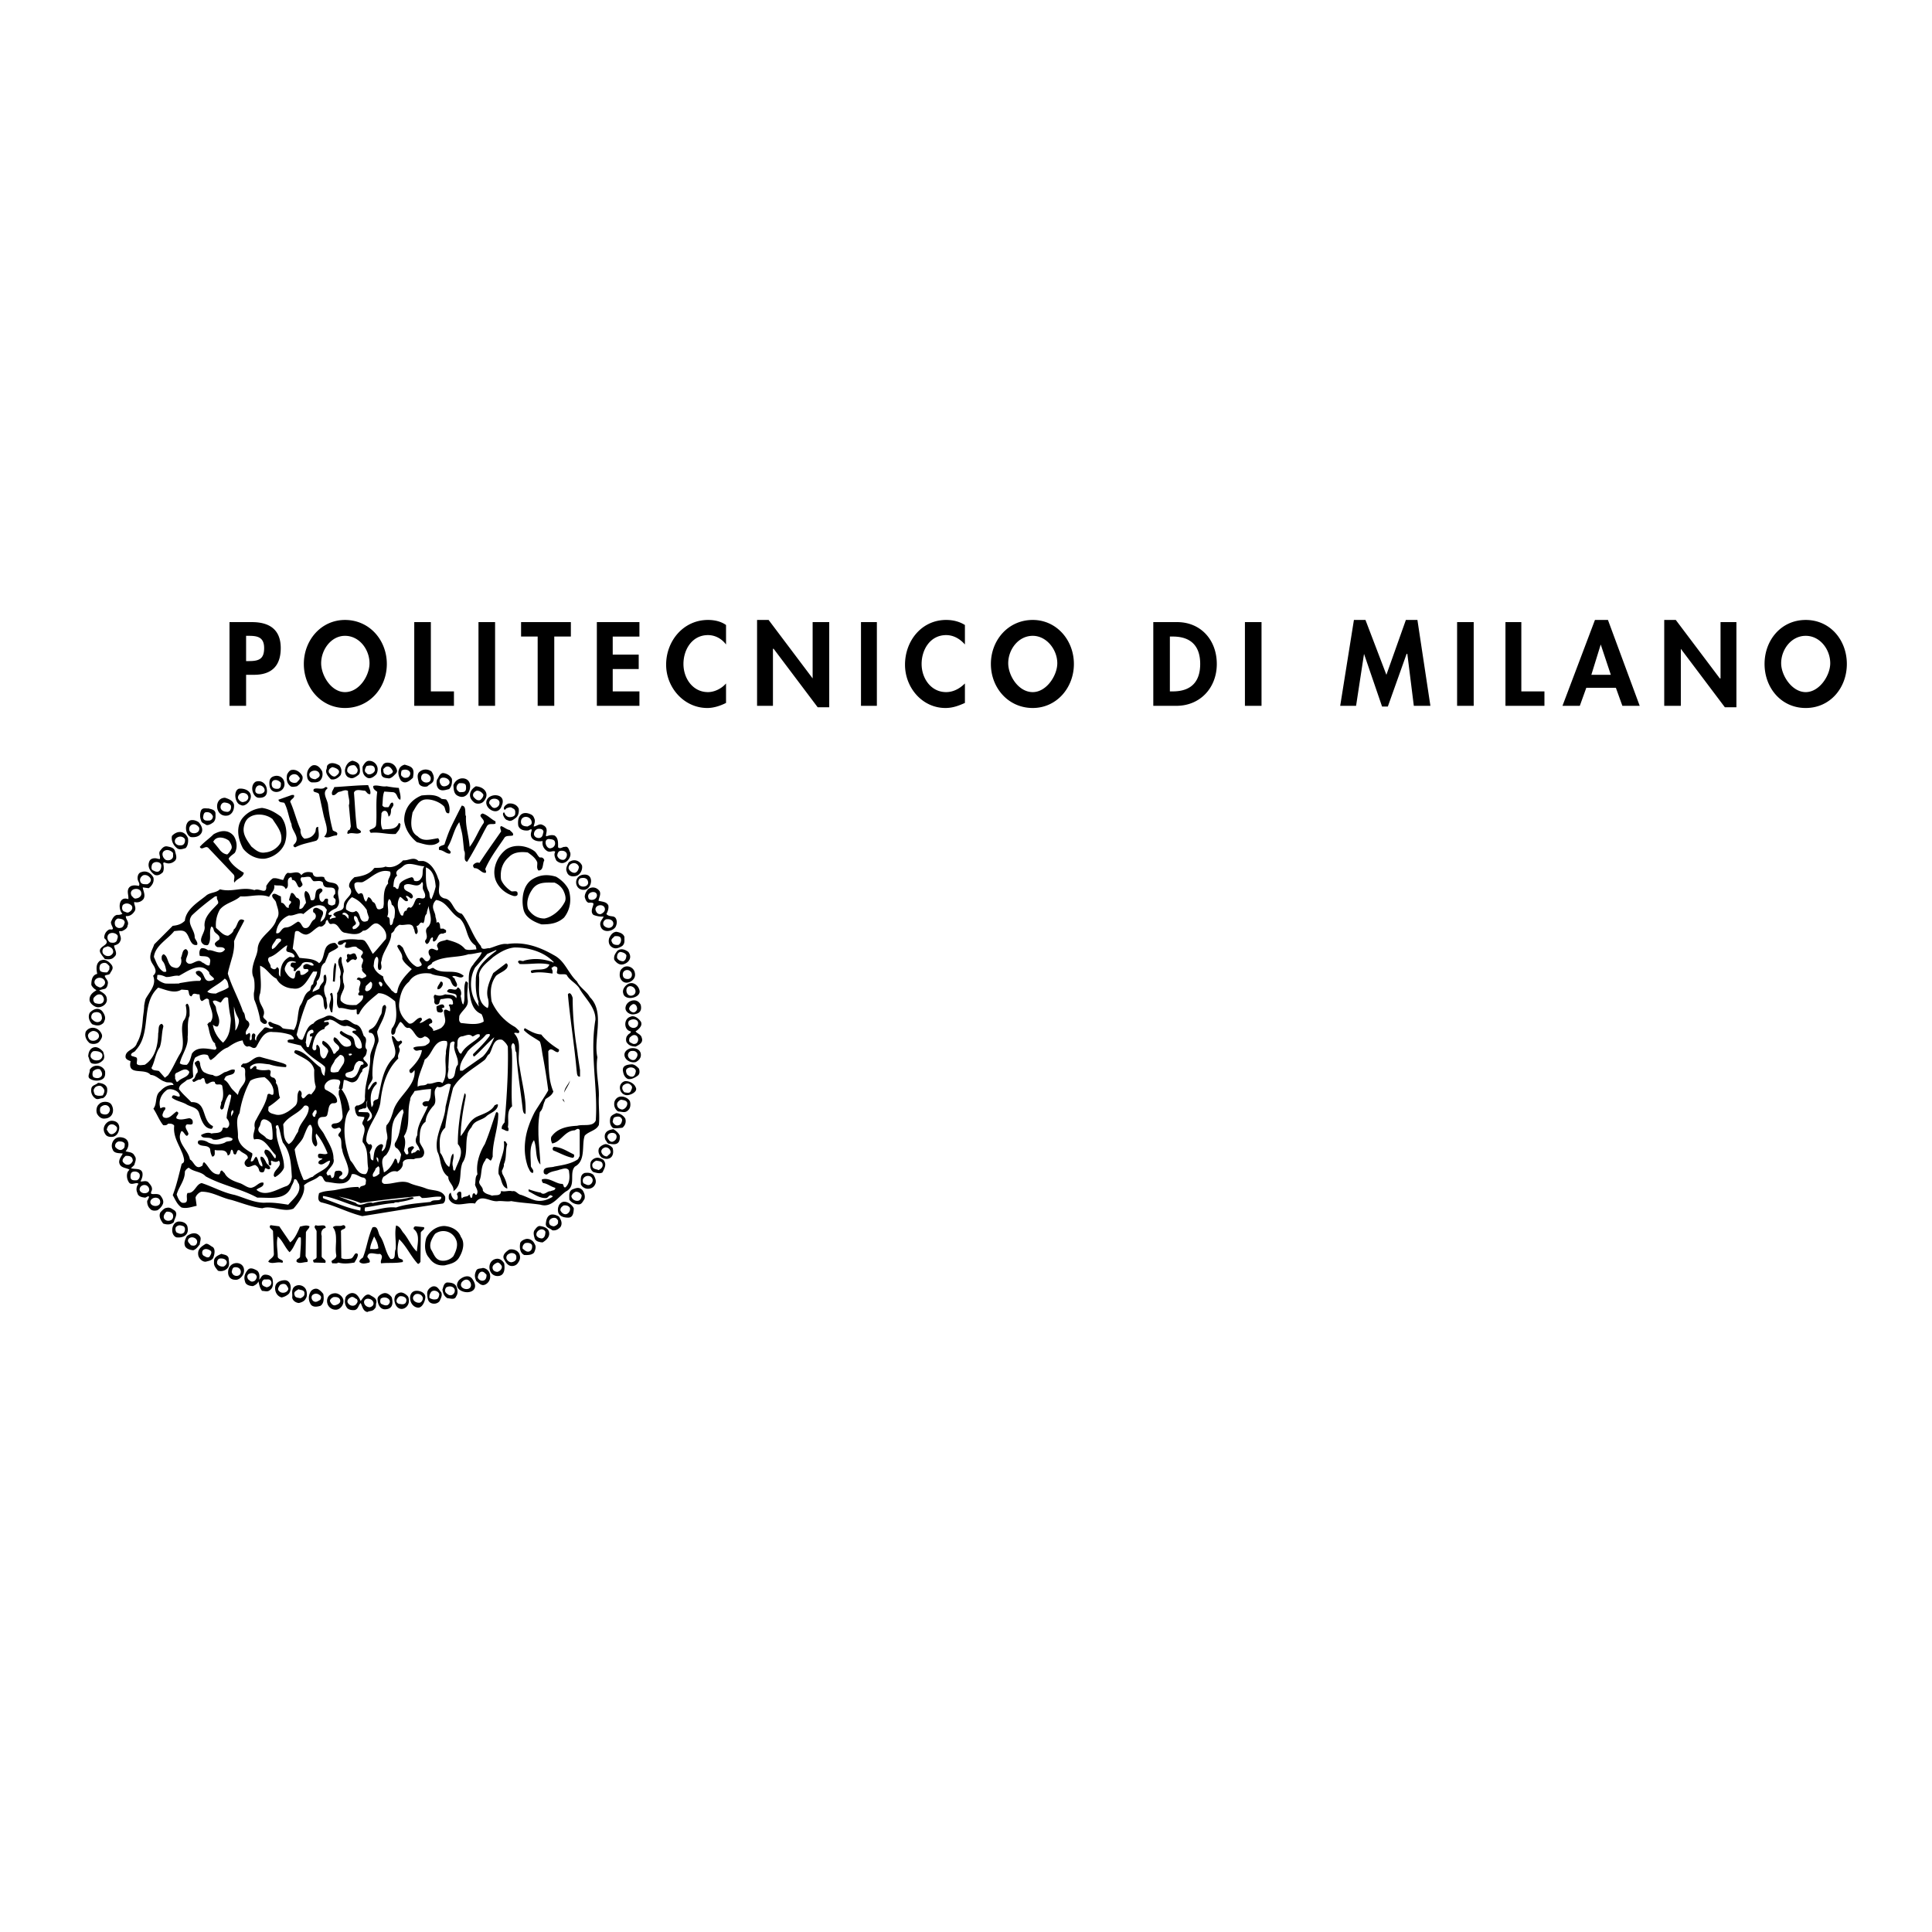 <svg xmlns="http://www.w3.org/2000/svg" width="2500" height="2500" viewBox="0 0 192.744 192.744"><g fill-rule="evenodd" clip-rule="evenodd"><path fill="#fff" d="M0 0h192.744v192.744H0V0z"/><path d="M115.057 70.416h2.303c2.377 0 4.033-1.8 4.033-4.176s-1.584-4.176-3.961-4.176h-2.375v8.352zm-12.026.216c2.377 0 4.105-2.016 4.105-4.392s-1.729-4.392-4.105-4.392c-2.447 0-4.176 2.016-4.176 4.392s1.729 4.392 4.176 4.392zm0-7.2c1.369 0 2.449 1.368 2.449 2.736 0 1.224-1.08 2.88-2.449 2.88-1.439 0-2.447-1.656-2.447-2.88 0-1.368 1.008-2.736 2.447-2.736zm-6.767-1.08c-.576-.36-1.224-.504-1.872-.504-2.448 0-4.104 2.088-4.104 4.464 0 2.304 1.728 4.32 4.032 4.32.72 0 1.296-.216 1.944-.504v-1.944c-.504.504-1.152.864-1.872.864-1.512 0-2.448-1.368-2.448-2.808 0-1.44.864-2.88 2.448-2.88.72 0 1.368.36 1.872.936v-1.944zm-8.784-.288h-1.584v8.352h1.584v-8.352zm-11.952 8.352h1.584v-5.688h.072l4.392 5.832h1.152v-8.496h-1.656v5.616l-4.392-5.832h-1.152v8.568zm-3.096-8.064c-.504-.36-1.152-.504-1.8-.504-2.448 0-4.176 2.088-4.176 4.464 0 2.304 1.8 4.32 4.104 4.32.648 0 1.296-.216 1.872-.504v-1.944c-.432.504-1.152.864-1.8.864-1.512 0-2.448-1.368-2.448-2.808 0-1.44.864-2.88 2.448-2.88.72 0 1.368.36 1.8.936v-1.944zm-8.64 1.152v-1.44h-4.248v8.352h4.248v-1.44h-2.664v-2.232h2.592v-1.439h-2.592v-1.8h2.664v-.001zm-8.496 0h1.656v-1.44h-4.968v1.44h1.656v6.912h1.656v-6.912zm-5.904-1.44h-1.656v8.352h1.656v-8.352zm-6.408 0h-1.656v8.352h3.96v-1.44h-2.304v-6.912zm-8.568 8.568c2.448 0 4.176-2.016 4.176-4.392s-1.728-4.392-4.176-4.392c-2.376 0-4.104 2.016-4.104 4.392s1.728 4.392 4.104 4.392zm0-7.2c1.44 0 2.448 1.368 2.448 2.736 0 1.224-1.008 2.88-2.448 2.88-1.368 0-2.376-1.656-2.376-2.88 0-1.368 1.008-2.736 2.376-2.736zm-9.864 3.888h.792c1.728 0 2.664-.864 2.664-2.664 0-1.872-1.152-2.592-2.88-2.592h-2.232v8.352h1.656V67.32zm0-3.888h.288c.864 0 1.512.144 1.512 1.224s-.504 1.296-1.512 1.296h-.288v-2.52zm155.593 7.2c2.447 0 4.104-2.016 4.104-4.392s-1.656-4.392-4.104-4.392c-2.449 0-4.105 2.016-4.105 4.392s1.655 4.392 4.105 4.392zm0-7.2c1.439 0 2.447 1.368 2.447 2.736 0 1.224-1.08 2.88-2.447 2.88-1.369 0-2.449-1.656-2.449-2.88-.001-1.368 1.007-2.736 2.449-2.736zm-14.114 6.984h1.656v-5.688l4.393 5.832h1.152v-8.496h-1.584v5.616h-.072l-4.393-5.832h-1.152v8.568zm-4.824-1.8l.648 1.8h1.729l-3.168-8.568h-1.297l-3.24 8.568h1.729l.648-1.8h2.951zm-.504-1.296h-1.943l.936-3.024 1.007 3.024zm-8.928-5.256h-1.584v8.352h3.889v-1.44h-2.305v-6.912zm-4.752 0h-1.656v8.352h1.656v-8.352zm-5.974 8.352h1.654l-1.295-8.568h-1.152l-1.943 5.472-2.088-5.472h-1.152l-1.369 8.568h1.584l.793-5.184 1.801 5.256h.574l1.873-5.256h.072l.648 5.184zm-15.194-8.352h-1.656v8.352h1.656v-8.352zm-9.144 1.44H117c1.801 0 2.736.936 2.736 2.736 0 1.656-.793 2.736-2.736 2.736h-.289v-5.472zM36.651 111.867c-.096-.178.521-.609.055-.889a.057.057 0 0 1-.021-.012l-.898-.031c-.083-.326.294-.23.425-.361.18.018.264.023.361-.156 0-.246-.132-.414.113-.627-.284.455.084.84.306 1.188.097.154.332.576-.341.888zM35.58 95.455l.042.101a.281.281 0 0 1-.197.228c-.507-.358-.719.736-.899-.032.146-.068.126-.185.103-.297-.026-.128-.054-.248.143-.291.213.212.458-.229.703.033l.105.258zm-2.08 1.33l-.101 1.156-.195-.033c.041-.314.03-.725.064-1.123v-.002a2.77 2.77 0 0 1 .131-.688c.131-.05.082.114.147.163l-.046.527zm3.619 1.332c.031.131-.012.301-.042.412-.099.18-.278.359-.507.359-.278-.113-.065-.342-.081-.506l.287-.268.187-.174a.234.234 0 0 1 .156.177zm-3.966 2.881c-.18.033-.196-.213-.229-.344a.706.706 0 0 1-.065-.32v-.002c.01-.393.298-.732.065-1.133.278-.457.278.279.311.475.031.449-.047.879-.082 1.324zm23.145 8.008a.933.933 0 0 1 .039-.248h.001c.104-.357.382-.598.516-.961-.04.328-.28.637-.449.967-.017 0-.1.218-.107.242zm-.105.642l.153.338c-.032-.039-.06-.078-.105-.121-.043-.043-.085-.088-.093-.137-.007-.039.011-.072.035-.102l.01.022zM34.8 105.213a.168.168 0 0 1 .004-.096c.114.033.262-.064.311.082l-.009.014c-.048.068-.306.156-.306 0zm.572-1.26c.045.248.08.494.332.625.131.082.393.031.393-.115a1.414 1.414 0 0 0-.104-.58c-.152-.375-.46-.662-.828-.875-.049-.293.311-.113.393-.244a3.663 3.663 0 0 0-.36-.211c-.21-.109-.424-.193-.588-.215-.703.197-1.095-.621-1.765-.621-.147.146-.556 0-.506.262l.393-.033c.296.342-.253.32-.347.607a.264.264 0 0 0-.012.096c-.609.143-.921.672-1.084 1.234-.06.205-.099.416-.125.613-.016.164.147.359.277.277.246-.113 0-.408.197-.555.382.232.238.645.321.994a.592.592 0 0 0 .266.379c.208.047.31-.17.398-.379.037-.09.071-.176.109-.242.125-.52-.805-.645-.545-1.088.011-.02.024-.037.038-.057.041.016.08.035.119.057.459.246.776.781.927 1.234.196.082.245-.195.393-.262.497-.438-.148-.639-.341-.971h-.002c-.065-.113-.077-.244.032-.402.212.053.343.217.476.396h.001c.111.15.225.309.389.422.196.178.555.162.784 0a.516.516 0 0 0-.046-.42c-.196-.324-.761-.441-1.017-.758-.098-.098.016-.246.114-.277.246.195.54.357.785.441.316.078.431.258.49.463.017.068.03.137.043.205zm-4.374-.07l-.197.58c-.327.082-.18-.311-.312-.441.013-.043.024-.092.032-.139.08-.447.026-1.004.556-1.152.18-.031.245.18.164.311-.115.049-.295.049-.327.195 0 .084.016.148.082.197.033-.066.114-.033.164-.033l-.162.482zm-12.501 3.547c.195-.115.353-.256.389-.498-.36-.523-.866-.049-1.308.113-.147.125-.122.242-.108.385a.683.683 0 0 1-.006.205c.131.082.049.344.278.277.192-.23.505-.336.755-.482zm4.964-4.618a3.39 3.39 0 0 0 .02-.514 7.599 7.599 0 0 0-.054-.637c-.048-.41-.105-.822-.08-1.252.245 1.275.677 1.072.408 1.879-.104.312-.168.413-.294.524zm-.714-4.699c.033.129.048.268.062.385-.266.225-.661.344-1.019.502a2.82 2.82 0 0 0-.24.119c-.716.016-.84-.166-.866-.197.363-.32.773-.551 1.145-.807h.001c.213-.146.414-.301.586-.484.188.09.28.281.331.482zm.519 12.866c-.04.141-.146.283-.197.414 0-.125-.028-.279-.001-.414a.337.337 0 0 1 .165-.24c.013.017.096.24.033.24zm6.281 2.218c-.198.359-.363.752-.741.941-.373-.283-.465-.729-.497-1.162-.017-.223-.021-.451-.043-.674l-.015-.125c.314-.516.836-.809 1.312-1.133.285-.195.564-.412.764-.697.148-.133.491-.033.475.227a1.479 1.479 0 0 1-.081.404c-.134.395-.408.729-.634 1.084-.163.256-.303.531-.348.834-.02.026-.191.301-.192.301zm2.038-2.115c-.181.066-.049.457-.311.311-.098-.113-.115-.195-.082-.344a.382.382 0 0 0 .056-.07c.074-.111.12-.24.253-.24.149.064.052.228.084.343zm6.156 4.775c-.006.045-.017.09-.027.129-.012-.047-.03-.088-.048-.131h-.001c-.055-.129-.118-.252-.082-.41.166.078.182.254.158.412zm3.019 3.606l.015.037c-1.145.262-2.505.211-3.584.523-.523-.246-1.226.506-1.716-.033-.54-.18-1.128-.41-1.683-.621.719.164 1.438.342 2.189.654 1.749-.295 4.136-.523 5.884-.705l.229.197c.67.018 1.292-.197 1.929-.113.033.57-.768.162-1.062.506-.923.107-1.955.17-2.864.385a5.748 5.748 0 0 0-.584.172c-1.111-.115-2.027.326-3.056.391-.147-.098-.033-.262-.05-.391.335-.049.683-.109 1.034-.172.627-.113 1.268-.229 1.876-.27.13-.148.392-.018.556-.115.49-.066.915-.164 1.405-.344-.083-.228-.371-.052-.518-.101zm-5.397.83c.204.064.409.123.618.172l-.033.309a11.762 11.762 0 0 1-1.709-.48c-.645-.225-1.293-.486-1.952-.729-.065-.031-.114-.18-.033-.246 1.094.177 2.073.654 3.109.974zm2.506-3.549c.007-.15-.001-.297-.123-.398l-.278.229a.56.56 0 0 1-.054.172c-.111.221-.331.426-.173.66.261-.016.424-.146.621-.326-.015-.106.001-.224.007-.337zm3.315-2.084c-.113.139-.22.287-.104.426l.196-.113c.212.08.376-.49.588-.115.015-.301-.156-.51-.311-.752-.147-.311-.066-.572.082-.867l-.001-.039v-.002a2.674 2.674 0 0 1 .156-.895c.155-.453.4-.885.616-1.324.103-.207.198-.418.275-.631l-.261.031c-.164-.016-.197-.113-.278-.229.033-.311.392-.293.588-.277a.68.68 0 0 0 .145-.225h.001c.109-.266.099-.605.121-.887.003-.039.006-.078.012-.115a9.644 9.644 0 0 0-1.103.115c-.191.029-.376.059-.548.082-.132.311-.384.486-.433.805a.755.755 0 0 0-.008.109c-.114.381-.146.797-.161 1.221-.016.445-.016.898-.08 1.324-.048.318-.13.621-.283.895a1.77 1.77 0 0 1-.097.156c.171.381.141.773.063 1.172h-.001c-.019.094-.04.189-.062.283.131.146.164.49.425.311.087-.174-.124-.428.014-.596a.289.289 0 0 1 .068-.059c.163-.049.409-.229.507.033-.038.06-.082.11-.126.163zm-1.476 1.44a.725.725 0 0 0 .143-.242c.079-.199.111-.443.167-.656-.008-.145-.336-.674-.493-.674-.133-.141-.211-.297-.095-.537.16-.246.269-.514.351-.793v-.002c.083-.287.138-.588.189-.891v-.002c.076-.449.145-.902.29-1.324l.004-.012-.083-.309c-.133.078-.25.191-.357.32h-.003c-.154.184-.289.395-.424.578-.128.25-.204.498-.251.746v.002c-.086.461-.069.932-.102 1.398-.039.578-.173 1.09-.547 1.547a.738.738 0 0 0-.362.607c-.018.236.039.492.092.729.029.125.058.252.075.381.452-.234.756-.656.977-1.109.043-.086.082-.176.118-.264.175.01.2.135.222.264.004.002.069.223.089.243zm-13.78-3.795a.472.472 0 0 1-.064.117c-.232.381.02.576.297.773h.001c.152.107.312.217.404.355.18.082.475.277.622.082a5.84 5.84 0 0 0-.114-1.521c-.18-.244-.507-.457-.784-.441-.293.084-.266.394-.362.635zm3.024 6.32c-.632 1.152-2.145.826-3.283.857-.73-.4-1.513-.689-2.297-.963v-.002c-.971-.34-1.948-.662-2.852-1.158-.34-.377-.841-.428-1.271-.613a1.352 1.352 0 0 1-.413-.254.721.721 0 0 0-.393.393c.012.625-.297 1.119-.553 1.633a3.598 3.598 0 0 0-.265.654c.098.246.229.67.539.818.818.113.294-.639.556-.98.377.043.595-.227.799-.49v-.002c.17-.223.34-.445.606-.488.433.139.849.314 1.263.488h.002c.65.275 1.297.547 2.004.688.932.262 1.896.768 2.942.785.85-.051 1.585.064 2.419.195.452-.52 1.076-.994 1.113-1.666a1.224 1.224 0 0 0-.051-.41c-.147-.146-.18-.572-.474-.439-.033.293-.213.521-.311.783-.022.058-.05.116-.08.171zm5.322-12.531a.83.83 0 0 0 .056-.535c-.032-.18-.229-.344-.425-.312-.164.197-.489.395-.555.654a3.918 3.918 0 0 1-.115.193h-.001c-.164.26-.332.523-.228.838.245.113.523.033.735 0 .032-.069.548-.836.533-.838zm1.088 1.336c.364-.25.429-.789.651-1.168.069-.055.255-.029.262-.131a.14.14 0 0 0-.017-.066c-.065-.213-.278-.18-.441-.229-.063.025-.323.18-.323.26a1.016 1.016 0 0 0-.183.477c-.098.539-1.029.229-.817.785a.33.33 0 0 0 .158.117c.12.049.262.045.382.078a.826.826 0 0 0 .328-.123zm2.768-9.315c-.072-.166-.387-.27-.325 0a.536.536 0 0 0 .023.072c.081.064.081.244.229.229.032-.066.114-.115.082-.195a.154.154 0 0 0-.009-.106zm9.633 2.219c-.031-.143-.069-.285-.014-.383a4.125 4.125 0 0 1-.235-.951 6.656 6.656 0 0 1-.052-.881v-.004c0-.125.003-.248.01-.369-.011-.379.091-.75.267-1.082.244-.459.627-.857 1.031-1.209h.002c.248-.217.505-.417.742-.602v-.082l-.898.393-.259.291-.966 1.081a3.591 3.591 0 0 0-.12.25h-.001c-.178.41-.271.867-.281 1.33-.005.297.023.594.089.883v.002a3.2 3.2 0 0 0 .704 1.41c-.005-.026-.014-.052-.019-.077zm-31.218-3.686c-.062-.279-.137-.566-.341-.783-.088-.139-.075-.258-.075-.413.022-.115.084-.214.206-.257a.704.704 0 0 1 .296.335c.148.307.208.71.522.922.195.065.473.212.669.033.294-.263.31-.605.229-.932a.717.717 0 0 0 .045-.101c.112-.299.11-.722.461-.765.312.214.193.485.089.765v.001c-.055.147-.105.297-.089.443.426.751 1.111-.441 1.618.13.18.016.49.408.736.262.033-.294.147-.49-.033-.703a.546.546 0 0 0-.195-.131h-.007c-.237-.086-.535-.036-.746-.098-.065-.245-.065-.604.164-.752.261-.048.474.066.669.197.523-.098 1.226.588 1.683-.082-.131-.278-.474-.213-.751-.229-.148-.064-.262-.179-.262-.359.001-.003.004-.012.007-.013.101-.187.307-.269.451-.412.098-.409-.344-.523-.506-.784a.613.613 0 0 1-.055-.131v-.002c-.049-.159-.081-.341-.256-.341a1.222 1.222 0 0 0-.097.344c-.061.431.054.886-.114 1.288a1.117 1.117 0 0 1-.067.134c-.098.147-.294.065-.425.049a.82.82 0 0 1-.201-.165c-.306-.369.087-.827.214-1.306a.879.879 0 0 0 .019-.426 1.65 1.65 0 0 1 .228-.905v-.001c.278-.499.753-.914 1.113-1.316l.007-.014c.095-.239-.201-.417-.088-.706h-.196c-.302.212-.622.452-.94.704-.49.388-.975.805-1.381 1.192a1.15 1.15 0 0 0-.091.141h-.001c-.263.484-.018.89.179 1.328.108.236.202.482.191.753.066.2.251.377.266.577a.328.328 0 0 1-.021.142.47.47 0 0 1-.496-.141c-.232-.244-.34-.713-.534-.97-.278-.442-.785-.294-1.259-.261-.326.421-.84.802-1.268 1.232h-.001c-.371.374-.68.785-.75 1.292l-.007.058c.207.441.355.963.741 1.313.07.064.15.123.239.174.099-.016.213.049.262-.082l-.051-.228zm4.019.051c-.506-.356-1.113-.189-1.684.088-.37.182-.724.406-1.025.566-.424-.082-.833.146-1.291.115-.262-.115-.572-.246-.866-.197l-.033.393c.243.232.514.371.804.449h.012c.116.029 1.197.021 1.418 0l.007-.033c.683-.104 1.38-.25 2.024-.219.441-.361-.393-.475-.393-.852.033-.164.195-.115.278-.164.686.115.425 1.244 1.259.982.751-.164-.278-.459-.197-.818a1.375 1.375 0 0 0-.313-.31zm9.114 4.963c.064-.432.096-.873.235-1.262l.052-.096c.273-.377.32-.869.625-1.225a1.06 1.06 0 0 1 .292-.238c.196-.182.033-.523.36-.654a.547.547 0 0 1 .008-.072c.061-.426.37-.785.385-1.188h-.393c-.257.34-.497.822-.812 1.188h-.002c-.309.357-.689.602-1.229.496a2.02 2.02 0 0 1-1.242-.492h-.003a1.618 1.618 0 0 1-.373-.488c-.4-.184-.671-.537-.987-.844h-.002a2.031 2.031 0 0 0-.645-.447c0 .145.004.291.01.443v.002c.033.836.132 1.486.013 2.215l-.023.119c-.392 1.049.702 1.449.31 2.271-.006.107.07.193.155.273.147.139.321.258.155.445-.228.131-.424-.064-.588-.246-.01-.059-.036-.141-.036-.199a10.062 10.062 0 0 0-.344-1.328 8.845 8.845 0 0 0-.24-.629c-.108-.975.068-.504.031-1.588v-.004a2.581 2.581 0 0 0-.08-.566c-.315-.6-.047-1.417.204-2.094a3.45 3.45 0 0 0 .187-.684c0-.24.05-.453.132-.647.22-.519.679-.907 1.078-1.33v-.001c.297-.317.562-.653.67-1.077.059-.078.107-.163.142-.253v-.003c.166-.439-.042-.893-.157-1.328l-.018-.068c-.049-.295-.425-.441-.393-.752.181-.359.589.05.866.114l.033.638a.312.312 0 0 1 .211.068c.216.158.304.534.573.406-.093-.17.056-.296.146-.408.083-.107.114-.202-.146-.311.033-.245.115-.457.196-.703.245-.147.409.31.556.441.312.092.351.327.332.575-.016.196-.068.401-.054.553.391 0 .408-.313.623-.555l.031-.034c0-.392-.31-.882-.033-1.209.36.115.441.556.507.898.638.213.327-.719.638-1.014.163-.097.343-.229.506-.048.147.245-.262.343-.277.555-.017.197-.017.54.195.671.229.082.246-.131.393-.278.448-.1.205.237.279.46.023.07.078.129.195.161.213.098.311.017.506-.081.002-.025.006-.05.01-.077v-.002c.034-.208.122-.426-.125-.542-.098-.131-.016-.312.114-.393.155-1.061-.826-.384-1.126-.841a.584.584 0 0 1-.083-.304c-.228-.278-.686-.097-.947-.146-.148-.114-.213-.262-.311-.393-.294-.114-.604.049-.866 0-.294.278.098.49.082.785l-.044.054c-.237.288-.341.189-.439.003-.117-.229-.226-.583-.547-.564-.065-.083.017-.278-.146-.278-.41.16-.25.539-.285.844a.39.39 0 0 1-.222.333c-.086-.222-.253-.303-.442-.334-.242-.038-.519.006-.703-.058l.011.058c.07.471-.329.742-.518 1.119-.898-.36-1.978.032-2.86-.05-.356.326-.802.489-1.225.704-.296.151-.582.328-.819.604a3.096 3.096 0 0 0-.392 1.831c.03.023.242.227.255.227.276.263.568.559.955.559.196-.106.489-.308.547-.556a.376.376 0 0 0 .009-.065c.442-.262.344-1.34 1.062-.899-.16.322-.336.64-.505.965h-.001c-.191.362-.375.73-.522 1.111.006.074.01.148.011.22.009.473-.073.907-.184 1.33 0-.016-.346 1.206-.376 1.333a6.335 6.335 0 0 0-.072.338c.101.336.222.666.353.992.12.297.248.592.377.883.194.441.391.881.568 1.332h.001c.079.197.153.398.222.6.216.193.158.502.27.73.04.08.101.15.204.201.246.262.149.479.019.689h-.001c-.139.221-.315.434-.165.684l.311-.195c.197.229-.065.539.082.752.328-.115-.033-.523.311-.703.441.1-.049.49.278.736-.029-.477.362-.775.668-1.119.092-.104.141-.213.297-.211a.754.754 0 0 1 .225.055h.002c.141.051.289.107.435.039a.606.606 0 0 0 .089-.055c-.082-.033-.131-.115-.229-.082-.18-.082-.262-.246-.278-.426.049-.098.147-.082.229-.082.335.248.774.223 1.073.506.112.104.08.119.244.158.335.078.732.055 1.004.154.216-.326.305-.717.362-1.102zm16.01 4.432c.017-.311-.085-.592-.187-.877-.134-.373-.27-.75-.138-1.195-.065-.229-.343-.08-.441.049-.141.801-.139 1.611-.197 2.42.091.389-.228.803.05 1.145.253.02.396-.064.484-.203h.001c.202-.316.118-.918.414-1.203a1.28 1.28 0 0 0 .014-.136zm2.653-.881c.339-.4.566-.834.777-1.287.068-.146.134-.295.2-.443a7.734 7.734 0 0 0-.453.4c-.446.426-.888.918-1.335 1.33-.069.062-.137.123-.206.182-.107 0-.126-.088-.13-.178v-.004-.047c.419-.42.855-.848 1.231-1.283.15-.176.292-.354.419-.531.114-.295-.179-.18-.343-.148a4.846 4.846 0 0 1-.694.68h-.002c-.404.332-.827.631-1.151 1.006-.062.109-.13.219-.2.324v.004c-.31.486-.644.994-.552 1.6h.245l1.031-.723.995-.699c.058-.06.114-.121.168-.183zm-25.958-1.332c.344-.4.505-.852.565-1.328.162-1.295.046-.727-.124-2.219-.029-.26-.054-.518-.065-.773-.343-.246-.555.244-.735.457-.278-.049-.49-.311-.785-.146.011.188.141.314.23.463a.523.523 0 0 1 .08.238c.041.371.233.729.298 1.092.042.232.032.467-.102.707-.147.113-.359-.033-.507-.146.015.107.038.217.068.324.14.498.426.963.792 1.332h.002c.049.049.1.096.151.141.047-.048.091-.095.132-.142zm1.452.002c-.399.133-.758.363-1.109.613-.366.121-.653.355-.931.607-.307.281-.253.305-.753.65-.245-.098-.18-.408-.359-.508a1.363 1.363 0 0 0-.114-.029h-.013a1.025 1.025 0 0 0-.366-.004c-.262.045-.502.174-.716.297-.323.561-.243 1.285-.197 1.896-.135.229-.412.262-.637.342-.294.295-.768.441-.785.898.025.037.051.074.08.113h.002c.24.314.562.613.847.891.106.105.207.207.297.305.836-.035 1.071.461 1.263 1.021h.001c.139.404.257.842.564 1.141.098.096.207.168.329.223a.275.275 0 0 1-.131.279.891.891 0 0 1-.66-.316c-.303-.332-.456-.865-.582-1.254l-.023-.068h-.001c-.21-.537-.86-.547-1.284-.83-.387-.207-.82-.285-1.201-.502a1.893 1.893 0 0 1-.204-.135c.032-.523.571.016.784-.148.031-.543-.97-.877-1.317-.604a.357.357 0 0 0-.056.049c-.29.232-.483.525-.576.838-.09.307-.085.629.021.926.146-.08.326-.162.473-.08.049.164-.048.262-.147.359a1.094 1.094 0 0 1-.045.125c-.073.178-.154.336.045.496.459.203.796-.199 1.103-.453.059-.049.121-.1.188-.135.064.027.141.068.158.141.041.174-.296.373-.158.561.376.197.817.033 1.259-.031.196.031.359.162.343.393.048.375-.425.18-.588.229a.295.295 0 0 0-.102.125c-.097.24.224.561.265.822-.011.025-.021.049-.032.068-.098.186-.19.125-.288.004-.116-.141-.238-.367-.383-.35a1.212 1.212 0 0 0-.137.352c-.099.477.148.898.422 1.324.239.369.498.74.565 1.15.08.037.15.104.218.184h.001c.248.303.451.783.926.488.212-.051.065-.344.277-.393.249.205.422.531.644.791.2.234.439.418.811.418.197-.049.066-.344.311-.393l.278.279c.261.555.98.816 1.487.98.441.131.899.621 1.324.424.375-.115.687-.588 1.062-.457.045.314-.197.412-.426.523h-.002a.917.917 0 0 0-.275.18c.725.619 1.62.197 2.42-.143.182-.078.365-.156.555-.219.376-.129.522-.572.556-.932-.014-.223-.027-.443-.043-.66-.021-.305-.05-.6-.095-.887v-.002c-.074-.469-.193-.914-.413-1.332a3.346 3.346 0 0 0-.348-.535 6.963 6.963 0 0 1-.214-.791c-.057-.248-.112-.496-.188-.732a3.03 3.03 0 0 0-.072-.209c-.119.031-.179-.021-.215.102-.034.109.008.164.051.291a3.3 3.3 0 0 0 .009.545c.047.457.18.895.321 1.328.208.633.457 1.291.421 1.969-.028.086-.071.17-.124.254a2.19 2.19 0 0 1-.775.693c-.065-.064-.163-.131-.114-.229.007-.252.22-.469.393-.686.167-.211.294-.422.156-.668v-.002a.605.605 0 0 0-.042-.066c-.059.053-.104.068-.104.072-.157.084-.313.057-.477-.002h-.002a3.367 3.367 0 0 1-.169-.07c-.131.148.116.352-.082.475-.252 0-.169-.238-.191-.406a.224.224 0 0 0-.037-.1c-.017-.393-.621-.721-.278-1.064.507 0 .687.623.948.867.147-.066.049-.213.082-.311-.212-.201-.403-.465-.6-.723h-.001c-.412-.535-.85-1.035-1.557-.846-.21-.391.049-.781.065-1.178a.842.842 0 0 1-.03-.201c-.008-.199.041-.428.162-.584.345-.688.795-1.33 1.025-2.07.042-.135.076-.271.102-.412.179-.311.408.146.588-.066.133-.689-.322-1.307-.866-1.699-.474.016-1.063.098-1.439.359-.164.305-.31.615-.439.934a10.409 10.409 0 0 0-.623 2.285c-.248.389-.261.812-.229 1.252.022.293.063.592.069.895.001.08 0 .16-.004.24.057.463.304.805.628 1.086h.003c.237.205.516.375.791.531.08.26-.155.547-.133.805l.001.014c.051.006.094 0 .129-.014h.004c.19-.064.198-.338.391-.461.127.113.178.289.23.461.068.227.14.445.39.521.035-.199-.044-.361-.109-.521-.059-.146-.107-.291-.054-.461.244-.014.353.209.457.395.021.039.043.076.065.111.083.295.425.361.425.672-.163.195-.327-.033-.506-.033-.024.066-.037.135-.058.205a.438.438 0 0 1-.105.188.406.406 0 0 1-.228.02c-.351-.086-.059-.396-.589-.723-.294-.016-.72.41-.981.033a.349.349 0 0 1-.04-.406.993.993 0 0 1 .269-.297c.065-.408-.539-.49-.785-.785-.311-.162-.261.246-.425.393-.343.033-.146-.359-.392-.475-.196.115-.017.475-.393.59-.147-.752-.817-.426-1.291-.557-.049.197.114.59-.245.67-.147-.229-.197-.49-.229-.783a.596.596 0 0 0-.062-.088c-.27-.303-.779-.115-1.081-.387-.098-.064-.098-.262 0-.344.294-.098.703 0 .98.195.539.246 1.144.23 1.65 0 .213-.211.769-.047.753-.391-.72-.459-1.177.26-1.962.082-.327-.344-1.079.016-1.177-.443.304-.172.714-.32 1.045-.146.344-.113 1.047.066 1.112-.555.18-.146.393.131.539-.082.238-.266.07-.666-.146-.898.025-.656.269-1.27.401-1.908.023-.109.042-.219.056-.332 0-.113-.131-.129-.229-.113-.274.373-.407.811-.506 1.258-.017.098-.115.244-.246.229-.262-.195.033-.441-.032-.703a1.18 1.18 0 0 0 .15-.338c.077-.281.069-.598.036-.885h-.001c-.019-.168-.048-.326-.071-.459-.229-.293-.67.113-.735-.361-.213-.096-.425.018-.589.115-.408.277-.375-.293-.474-.457-.147-.131-.262.049-.392.115-.229-.051-.393.146-.638.227-.098-.016-.146-.129-.146-.227a.462.462 0 0 0 .268-.285c.06-.146.095-.311.239-.42.108-.398-.19-.611-.266-.918 0-.018-.009-.043-.012-.062.372-.355.472-.211.542.062 0 .279.175.83.487.918.229.131.539.215.785.23.409.326.785-.066 1.177-.277.343-.051.687-.377 1.013-.23.027.598-.637.42-.931.697 0 .023-.122.209-.131.285.441.244.54.686.866 1.014l.032.031.475.475c.029-.168.086-.324.158-.475.183-.393.619-.732.586-1.168l-.024-.324c-.024-.326.131-.785-.361-.812-.146-.146.082-.244.147-.359a.72.72 0 0 0 .218-.004c.561-.082.888-.723 1.514-.65.614.191 1.725.449 2.317.652.087.039.176.084.266.133 0 .064.033.162-.033.229-.522-.016-1.143-.098-1.65-.277-.247-.018-.492-.061-.73-.084h-.013a2.157 2.157 0 0 0-.475-.002h-.012a1.183 1.183 0 0 0-.65.281c-.098.115-.017.148-.033.277.246.018.376-.473.622-.229-.016.066.032.148-.032.197.392.195.865.162 1.242.113.327.033.179.295.163.508a.275.275 0 0 0 .114.188h.001c.069.051.158.08.244.09.18.115.278.375.196.506.178.203.232.467.267.734.036.27.052.539.158.754l-.143.135h-.002a7.221 7.221 0 0 1-.999.764l-.033.359c.124.314.467.336.752.426.355.08.722-.023 1.067-.219h.006c.288-.158.562-.377.806-.6.514-.438.079-1.104.474-1.6.229.064.278.342.197.537.245.785.539-.49.98-.113.111-.148.245-.289.338-.441h.001a.703.703 0 0 0 .119-.375 3.247 3.247 0 0 1-.131-.711 7.98 7.98 0 0 1-.016-.941 1.43 1.43 0 0 0-.332-.641c-.347-.391-.879-.621-1.351-.879h-.001c-.095-.055-.189-.107-.277-.162-.049-.115-.033-.197.082-.279.368.02.7.193 1.016.438h.003c.317.242.619.549.922.828.177.16.359.318.559.451.098.293.098.686.393.834.016-.312.147-.605.049-.9-.222-.221-.373-.312-.622-.488-.323-.227-.654-.459-.958-.721h-.001a4.252 4.252 0 0 1-.822-.914l-1.291-.312-.018-.105-.015-.09c.196-.146.409-.066.621-.115.033-.195-.18-.342-.311-.441a5.696 5.696 0 0 0-1.765-.277c-.93-.164-1.3.877-1.683 1.504-.327.277-.556-.213-.867-.049-.302-.047-.423-.357-.474-.621a2.045 2.045 0 0 0-.374.086zm-2.881-3.551a1.8 1.8 0 0 1-.107-.576c-.245-.326-.474.064-.719.115-.245-.164-.163-.441-.229-.672-.359.035-.588-.26-.784.197-.223-.012-.248-.205-.284-.395a.64.64 0 0 0-.075-.227l-.654-.049c-.703.457-1.651-.018-2.321-.197a3.008 3.008 0 0 0-.42.471c-.288.404-.455.855-.565 1.334-.099.428-.151.879-.203 1.33-.034.297-.068.596-.114.891-.073.461-.176.91-.358 1.328a3.166 3.166 0 0 1-.578.891c-.11.221-.4.199-.467.441v.002l-.007.029c.049.164.294.133.359.197.396.031.197.4.219.65.002.018.004.037.009.053.164.197.556.098.785.082.065-.043.127-.086.187-.135h.001c.303-.236.539-.541.712-.883.206-.406.323-.861.385-1.328.034-.266.051-.531.055-.793.053-.213.021-.441.075-.656.038-.145.114-.258.284-.291.098.082.18.18.147.311a1.621 1.621 0 0 0-.025.1c-.089.373-.107.758-.155 1.141-.032.26-.078.521-.163.77-.168.24-.277.494-.365.75-.15.443-.246.91-.469 1.326.098.295.49.229.751.311l.511.582.077.088.112-.088.199-.158c.459-.645.75-1.383 1.15-2.061l.058-.096c.249-.389.291-.832.273-1.279-.019-.43-.091-.867-.078-1.285.008-.238.043-.469.132-.689.053-.064.097-.131.135-.199.219-.398.195-.863.107-1.33-.005-.023-.009-.049-.015-.072.066-.049.099-.162.197-.113.025.033.105.145.105.186.118.295.078.645.09.99a1.659 1.659 0 0 0-.105.34h-.001a4.322 4.322 0 0 0-.065.887v.002c.001.311.011.617-.024.881.013.154.007.305-.011.449-.062.471-.27.896-.462 1.33a4.83 4.83 0 0 0-.311.852l.029.029h.001c.167.135.441.135.672.135a.827.827 0 0 0 .122-.135h.002c.196-.254.272-.578.356-.883l.027-.094c.522-.768 1.52-.49 2.288-.393.359-.115-.033-.391.033-.621-.172-.16-.215-.119-.443-.721-.179-.473-.181-.869-.342-1.207.114-.066.163-.246.31-.197.076-.104.127-.209.16-.314.139-.451-.064-.912-.196-1.334zm22.891 3.613c-.677.355-.821 1.35-1.474 1.76a6.897 6.897 0 0 1-.12.389h-.001c-.153.445-.343.887-.465 1.338a2.97 2.97 0 0 0-.117.986c.277-.229.719-.031.981-.311.555.098 1.046-.391 1.487-.049.407-.572.339-1.301.312-1.965a4.954 4.954 0 0 1 .024-.881c.006-.043.014-.086.022-.129-.049-.438.223-.824.086-1.199h-.001l-.003-.01a1.017 1.017 0 0 0-.731.071zm-2.764-16.431c.18.049.196.196.229.343.164.082.49.082.637-.147.336-.364.145-.788.289-1.127a.547.547 0 0 1 .104-.163c-.637.016-1.52-.491-2.075-.05-.024.028-.258.211-.258.213-.297.195-.637.375-.379.768-.33.244-.346.664-.377 1.005a4.96 4.96 0 0 1-.016.14c.262-.098.262.327.507.147.017-.104.045-.198.083-.285-.001-.443.944-.778 1.256-.844zm.752 2.582l-.049.163.196-.081-.147-.082zm-3.268-1.739c.046-.077.099-.149.162-.222-.115-.457.359-.735.195-1.176-1.094-.344-1.846.604-2.712 1.029-.262.114-.671-.114-.851.196-.004.058 0 .115 0 .173.025.339.201.644.426.841.604-.376.359.556.751.752l.196-.441c.245.016.344.294.458.473a.377.377 0 0 1 .205.148c.114.162.129.404.269.555.245.098.393-.033.556-.114.04-.141.06-.289.07-.439 0-.573-.035-1.264.275-1.775zm-3.794 3.105v-.107c-.097-.164-.261-.294-.441-.31-.098.048-.196.032-.146.195.181 0 .288.106.389.221.063.072.124.148.199.204v-.203h-.001zm.797 0a.262.262 0 0 0-.208-.075.347.347 0 0 0-.031.076c-.044.158.027.32.096.446.343.442-.474.392-.196.785.115.017.181-.048.278-.048.163-.164.506-.376.31-.67-.104-.141-.126-.389-.249-.514zm1.202.002c-.04-.213-.168-.437-.168-.665a3.959 3.959 0 0 0-.549-.667 2.763 2.763 0 0 0-.938-.624 1.565 1.565 0 0 0-.503.625c-.083.191-.12.397-.084.601.311.213.637.392.981.148.239.101.323.347.401.582.023.07.046.139.072.202.18.343.409.327.703.196.017-.023.185-.398.085-.398zm2.039-1.76a.868.868 0 0 0-.122.426v.001c-.023.431.14.931-.069 1.331h-.002l-.003.007c.409 0 .18.589.343.833.311-.032.213-.522.393-.751a1.58 1.58 0 0 1 .009-.089c.042-.385.138-.975-.271-1.203-.011-.035-.02-.08-.03-.127-.02-.137-.093-.405-.248-.428zm2.496.426c.064-.145.122-.297.2-.426.294-.294.604.082.866-.147.131-.294-.049-.555-.147-.785-.061-.131-.047-.279-.037-.415.012-.153.019-.291-.094-.369-.441.801-1.225-.098-1.765.343l-.006.026c-.166.673.824.505.873 1.119-.197.44-.409-.197-.704-.082.033.163.246.26.196.473-.294.18-.507-.31-.784-.391a1.417 1.417 0 0 0-.213.656c-.025.316.048.637.181.913.065.13.131.375.343.278.049-.197.114-.508.36-.475-.017-.163.147-.441.392-.277.144-.08.234-.219.308-.373a1.07 1.07 0 0 0 .031-.068zM27.28 94.124c.094-.137.205-.275.268-.416.147-.131.687-.114.425.229a1.138 1.138 0 0 0-.195.186c-.189.215-.349.48-.622.566-.094-.195-.001-.381.124-.565zm1.142 2.661c-.057-.244.088-.451.22-.69.246-.277.572-.245.899-.115-.098.179-.49-.13-.539.245-.104.314.376.219.312.498-.008.033-.021.061-.035.092.05.064.115.08.196.064.019-.033.04-.064.062-.094h.001c.177-.227.46-.338.59-.641.229-.246.622-.147.916-.115.131.065.196.13.262.262-.344.18-.605-.344-.981 0-.114.049-.048.18-.065.278.088.237.473-.023.508.218a.357.357 0 0 1-.001.092c-.262.23-.507.459-.786.359l-.048-.359c-.197-.146-.458.082-.458.277-.065.164 0 .459-.246.475-.343-.082-.555-.377-.734-.67a.616.616 0 0 1-.073-.176zm15.037-8.428c-.066-.677-.218-1.465-.856-1.774a1.345 1.345 0 0 0-.116-.049l.001.048c.019.527-.04 1.193.075 1.771h.001c.041.204.104.395.2.566.147.197.016.671.278.785.179-.392.326-.817.424-1.259l-.007-.088zm-15.382 4.436c-.154.187-.28.391-.53.293a2.046 2.046 0 0 1 1.291-1.764c.491.097.981-.376 1.422-.132.572-.473 1.308-1.192 2.109-.735l.244.311c-.18.578-.06.822-.637 1.209.019-.311.118-.422.202-.647.06-.162.096-.318-.039-.48-.262-.13-.539-.424-.833-.196-.098.082-.065.23-.065.343.209.111.292.288.264.467v.001a.556.556 0 0 1-.117.252c-.458.195-.425 1.028-1.062.849-.244-.147-.261-.539-.588-.621-.408.197-.719.573-1.241.588-.19.008-.312.131-.42.262zm3.704 19.512a.792.792 0 0 1 0-.666c.262-.426.833.047.899-.557a.833.833 0 0 0 .027-.104h.001c.081-.35.075-.791.445-.91.179-.016.376.033.474-.164a.65.65 0 0 0-.029-.258c-.128-.406-.626-.676-1.027-.887h-.002l-.118-.064c-.164-.26-.065-.49.114-.701.343-.344.72-.359 1.177-.277.442.162 0 .604.083.93.194 0 .072.006.014.113-.067.125-.036.326-.047.443.049.148.093.297.132.447.11.426.182.861.227 1.328.014.137.024.273.033.414-.018.277-.246.572-.523.637-.196.082-.458-.016-.588.229a.229.229 0 0 0-.001.045v.002a.318.318 0 0 0 .197.266c.311.146.604-.312.752.129.031.26-.389.396-.229.654.251.172.255.465.263.766.004.182.008.373.08.543.061.498.332.969.488 1.451.07.217.132.43.143.633.007.35-.128.66-.549.891-.164.033-.262-.049-.392-.082-.017-.311.408-.229.31-.588-.147-.246-.425-.164-.621-.148-.277.164-.017.688-.441.705-.049-.117-.049-.264-.147-.312l-.245.066-.115-.229c.036-.105.098-.203.172-.303.211-.277.514-.547.556-.887a.67.67 0 0 0-.024-.266c.007-.373-.088-.727-.23-1.068-.188-.453-.459-.889-.682-1.328 0-.006-.017-.033-.02-.039-.15-.298-.425-.554-.557-.854zm-.727-.002c.04.068.076.18.105.348 0 .238-.03.475-.039.713-.016.389.023.756.35 1.02.461-.223-.148-.9.082-1.291l.088.104c.332.406.585.855.805 1.328.082.176.159.354.235.529-.295.295-1.095-.293-.932.393.098.148.294.082.425.148-.069.102-.275.141-.363.264-.046.062-.048.137-.029.209.328.264.604-.055.91-.207a.644.644 0 0 1 .234-.07.791.791 0 0 1-.009.068c-.068.418-.399.68-.734.887-.344.215-.732.398-.989.662-.327.051-.54.344-.899.311-.147-.32-.276-.643-.389-.971a12.7 12.7 0 0 1-.51-2.084c.027-.047.056-.094.085-.137h.001c.293-.434.696-.748.844-1.236.031-.059.056-.127.081-.189.101-.246.248-.623.392-.797.092-.11.181-.139.256-.002zm5.491 2.373c.098.385.1.789.119 1.182v.002c.011.234.028.461.069.682-.01.066-.022.137-.039.205-.036.15-.094.293-.206.383-.398.039-.647-.137-.848-.387h-.002c-.217-.271-.377-.623-.606-.885h-.001a2.095 2.095 0 0 0-.062-.068 8.578 8.578 0 0 1-.394-1.266c-.164-.719-.251-1.482-.191-2.221a5.85 5.85 0 0 1 .029-.273c.05-.373.119-.729.287-1.051h.001c.052-.102.112-.197.185-.289a4.748 4.748 0 0 0-.271-1.043h-.001a3.91 3.91 0 0 0-.473-.885l-.073-.098c.053-.01.096-.045.117-.131l.114-.785c.324-.045.604.301.952.215a.75.75 0 0 0 .131-.045c.216-.092.322-.281.42-.486.092-.193.178-.398.344-.549-.097-.414.63-.352.54-.674a.585.585 0 0 0-.148-.225c-.114-.133-.441-.344-.196-.541a.607.607 0 0 0 .167-.23h.001c.061-.145.084-.316.094-.488-.421-.406.234-1.004-.311-1.373-.103-.258-.174-.562-.336-.801h-.001a.842.842 0 0 0-.398-.326c-.441-.049-.687-.557-1.177-.475-.267.115-.489.033-.706-.088h-.005c-.341-.193-.669-.48-1.138-.271-.199.115-.427.188-.641.273h-.002c-.243.102-.468.221-.615.445a1.063 1.063 0 0 0-.547.443c-.232.346-.351.807-.548 1.158-.147.082-.278-.049-.393-.115l-.196-.359c.133-.525.27-1.051.425-1.57.135-.451.282-.896.448-1.332.07-.184.145-.365.222-.545.409-.213.802-.719 1.292-.506.37.262.278.672.341 1.053a.837.837 0 0 0 .165.4c.128-.107.163-.248.161-.402-.003-.24-.099-.512-.079-.742a2.234 2.234 0 0 1-.205-.594 1.5 1.5 0 0 1 .01-.615 1.31 1.31 0 0 0 .145-.322c.079-.279.072-.604-.031-.822-.375.016-.065.557-.262.752l-.105.125c-.123.152-.229.305-.253.496-.229.197-.409.197-.67.361-.041-.312.366-.545.415-.857a.39.39 0 0 0-.023-.207c.372-.324.363-.74.416-1.123.04-.29.116-.559.418-.756l.238-.575.154-.373c.294-.229.654-.311.931-.589-.041-.164-.139-.271-.246-.369l-.064-.055a1.073 1.073 0 0 0-.398.055.947.947 0 0 0-.468.336c-.186.289-.234.66-.334.995-.076.252-.183.485-.401.64-.49-.491-1.274-.441-1.961-.539-.022-.035-.044-.067-.064-.101-.189-.304-.312-.577-.606-.798l.074-.533.155-1.117c.065-.18.294-.131.393-.082.229.162.458.326.751.311.282-.057.504-.248.735-.441.171-.142.348-.286.557-.376.294.083.424-.115.588-.277.048-.131.033-.36.229-.36.082.163.147.458.392.393.5-.119.671.319.923.621h.001a.69.69 0 0 0 .334.245c.654.115 1.39.344 1.88-.196.1.008.191-.013.276-.049h.005c.482-.216.773-.983 1.369-.54.201.159.378.339.5.542h.001c.153.259.219.552.136.88-.13.141-.26.292-.392.448-.297.351-.598.723-.916 1.04-.206-.344-.366-.7-.597-1.039a3.749 3.749 0 0 0-.138-.188c-.18-.245-.523-.179-.752-.197-.588-.065-1.258-.065-1.912.164-.031.078-.107.126-.086.216v.003c.002.002.003.007.003.01.083.196.343.131.475.049.014-.02.03-.04.048-.059h.001c.076-.082.174-.131.293-.104a.318.318 0 0 1-.019.104c-.046.135-.155.259-.063.403.344.147.687-.18 1.111-.066.18.263.85.344.589.737-.071.07-.133.167-.126.257a.177.177 0 0 0 .044.102c.441.277-.196.702.082 1.062-.04.059-.051.18.042.305.193.258.656.445.072.627-.245.197-.506-.277-.67.164.334.068.392.221.367.402-.035.248-.221.555-.089.807a.377.377 0 0 1-.045.078h-.001c-.05.072-.105.135-.068.234.114.162.343.031.458.08.114.41-.36.736-.654.947-.588.018-1.177.049-1.569-.441-.065-.328.046-.578.159-.818.087-.26.291-.451.14-.887a.842.842 0 0 0-.037-.092c-.048-.441-.082-.686.05-1.096a1.65 1.65 0 0 0-.013-.143c-.058-.429-.287-.802-.184-1.229-.049-.049-.098-.114-.163-.082-.39.434-.104.862.009 1.313.052.209.067.424-.042.648.035.205.05.418.04.625a2.048 2.048 0 0 1-.263.939h-.004a.732.732 0 0 1-.053.086c.052.393-.083.889.044 1.248.032.09.08.17.152.238.572-.08 1.094.312 1.732.115.098.146-.098.654.261.475.137-.303.328-.576.548-.828.41-.467.923-.865 1.38-1.248.638-.016 1.209.426 1.684.818.014.137.031.275.048.43.051.459.09.908.024 1.33a1.936 1.936 0 0 1-.364.889c-.017.021-.034.043-.051.062-.033.182-.131.492.065.621.365-.029.249-.453.402-.684a.25.25 0 0 1 .04-.051c.114-.197.195-.393.343-.557.327.115.424.703.866.59.016.004.031.012.046.018h.003c.562.264.708 1.436 1.486.848.213-.016.392.148.507.311a.384.384 0 0 1 .028.172c-.02.219-.271.309-.42.418-.327.131-.915.033-1.209.227 0 .133.131.23.229.279.18.049.392-.082.621-.033-.116.787-.702 1.422-1.242 1.961-.016.133 0 .246.114.311.18.033.262-.178.393-.277a1.95 1.95 0 0 1-.049.664h-.001c-.119.479-.404.908-.73 1.33-.23.299-.476.586-.702.887h-.001c-.306.412-.567.84-.674 1.318l-.004.012c-.161.455-.277.908-.633 1.279l-.011.045c-.073.311.02.586.069.895.02.127.032.26.023.402-.122.32-.108.654-.233.926a.73.73 0 0 1-.305.332c-.045-.092.002-.213.049-.332h.001c.069-.18.132-.348-.132-.387-.716.205-.715 1.008-.784 1.619-.393-.018-.197-.475-.36-.752.017-.148.145-.318.205-.48.053-.143.054-.279-.123-.387-.213.131-.343-.148-.425-.311 0-.221.027-.428.073-.631.188-.805.681-1.48 1.021-2.219h.001a3.83 3.83 0 0 0 .31-.959c.046-.42.106-.84.191-1.256.094-.457.22-.904.392-1.332a5.43 5.43 0 0 1 .763-1.338h.001c.136-.174.285-.342.451-.502a.59.59 0 0 1 .001-.379c.07-.238.223-.443.08-.686-.174-.305.429-.416.263-.645a.452.452 0 0 0-.099-.09.5.5 0 0 1-.163.09.211.211 0 0 1-.137-.004h-.005c-.214-.09-.294-.527-.594-.527.004.174.047.354.101.533.155.514.41 1.084.128 1.592-.2.193-.368.4-.513.617-.531.801-.729 1.742-.912 2.668-.057.289-.112.578-.176.865-.013.008-.029.014-.041.021-.175.082-.402.111-.433.338.033.197-.05.344-.164.475-.117-.553-.156-1.164.065-1.699h.001a1.72 1.72 0 0 1 .439-.621c0-.082.034-.18-.065-.229-.44.1-.506.621-.784.818-.109-.531.495-.809.438-1.301a.454.454 0 0 0-.013-.072c-.012-.389.008-.82.061-1.264.034-.291.083-.586.145-.879.095-.445.223-.881.383-1.273l.01-.059c.05-.365-.14-.648-.124-.988.049-.115.1-.229.151-.342.341-.754.598-1.078.747-2.094-.025-.035-.037-.086-.059-.129h-.002c-.02-.039-.048-.068-.101-.068a.305.305 0 0 0-.125.072h-.001c-.18.182-.093.598-.218.859-.27.434-.391.98-.792 1.32-.09.076-.193.139-.302.186-.147.098-.18.211-.082.342.376-.049.506.344.54.67 0 .533-.335.99-.432 1.502-.015.074-.024.15-.026.23.008.223-.001.439-.021.65-.083.9-.376 1.766-.473 2.664 0 .252-.039.5-.03.756a.594.594 0 0 1-.052.355c-.119.229-.397.336-.65.43-.147-.066-.245.098-.31.195.018.143.035.318.087.486a.846.846 0 0 0 .222.379l.638.082c.049.244-.278.475-.163.736a.832.832 0 0 1 .092.125c.171.285.099.582.016.895-.064.236-.133.484-.107.746.181.213.298.467.366.735zm7.627-16.559a.47.47 0 0 1-.035.217c-.099.18-.229.375-.475.359-.088-.189.079-.381.196-.58h.001a.838.838 0 0 0 .081-.172c.159-.039.221.059.231.174v.002h.001zm.127 2.217c.018.041.03.092.035.158l-.278.113c.098.082.147.164.131.279-.148.211-.328.113-.524.08-.114-.146-.114-.342-.114-.555.04-.02.117-.078.159-.078.231-.114.497-.212.591.003zm-17.306-4.879c-.049.02-.097.037-.148.052-.311.327.229.669.147.981.18.212.474.343.638 0 .149.054.189.165.197.296v.002c.013.225-.071.506.146.65a4.517 4.517 0 0 1 .027-.648v-.002c.069-.524.276-.961.806-1.279.191-.143.429.116.577-.052h.001l.011-.013c-.049-.343-.408-.409-.67-.475-.327-.114-.049-.441-.082-.67-.578.334-1.015.909-1.65 1.158zm15.771.378c-.458.36-.572-.735-.899-.131-.049.245.245.343.196.589-.163.146-.441.229-.621.082-.667-.408-.961-1.169-1.259-1.847-.163-.115-.359-.441-.555-.147.129.375.459.659.505 1.078a.993.993 0 0 1 .001.181c.147.408.638.769.948 1.046l-.099.1c-.407.41-.804.842-1.065 1.332a2.596 2.596 0 0 0-.276.793c-.014.082 0 .107-.076.158-.09.062-.174.006-.255-.066-.074-.062-.146-.139-.222-.158-.159-.256-.384-.479-.566-.725-.155-.211-.277-.436-.3-.715-.281-.135-.577-.346-.767-.621h-.002a1.168 1.168 0 0 1-.178-.408c.045-.309.034-.687.262-.894.017-.016.03-.025.048-.038l.02.013c.31.224-.017.829.144 1.229.033.098.179.098.229.049.213-.311-.065-.588.083-.867.015-.141.045-.277.087-.411h.001c.145-.459.423-.886.63-1.331.149-.32.261-.647.261-1.004a.921.921 0 0 0 .312-.324c0-.167.375-.497.523-.542.506.131 1.274-.327 1.405.393.041.059.059.13.073.2.026.126.041.26.156.355.165-.086.183-.241.156-.408-.024-.147-.083-.302-.106-.426.326.034.278-.522.67-.261.14-.216.117-.438.169-.645a.6.6 0 0 1 .174-.304c.017-.277.131-.523.196-.785.008.319.144.705.194 1.09.045.348.02.693-.228.986a.503.503 0 0 0-.224.344c-.047.331.238.693-.086 1.029-.041.132.016.222.09.302h.001c.018.021.037.039.056.058a.342.342 0 0 0 .121-.059c.22-.165.184-.554.467-.612.115.164-.081.311.115.426.475-.131.327-.899.948-.784.082-.115.31-.034.278-.229.017-.061.003-.101-.024-.131-.055-.06-.167-.082-.221-.147h-.314c-.082-.279.017-.474-.229-.67l-.164.082c.013-.186-.038-.386-.104-.594 0-.474-.402-.787-.178-1.332a.946.946 0 0 1 .25-.346c.317.047.565.175.782.346.469.369.786.941 1.306 1.332h.001c.082.062.169.119.263.169.345.331.5.744.641 1.161.159.477.298.959.674 1.33.075.074.159.143.254.207.034.13.099.245.082.393-.277-.016-.768.13-1.111-.033a2.113 2.113 0 0 0-.723-.567h-.002c-.351-.173-.733-.27-1.105-.382-.286.136-.705.114-.896.383-.03 0-.081.181-.085.206 0 .163.261.425 0 .474-.245-.033-.474-.278-.719-.082-.196.13-.114.441-.033.588.167.147.061.397-.08.522zm2.545-.377c-.762.083-1.528.156-2.186.574-.065.295-.507.213-.474.588.196.197.359-.082.588-.048.119.095.242.165.368.218.854.354 1.873-.117 2.656.566-.278.441-.85-.18-1.145.082l.246.195c.028.158.151.322.207.482h.001c.041.117.043.23-.062.336-.218-.01-.335-.156-.424-.33h-.001c-.07-.137-.123-.291-.196-.406-.539-.441-1.34-.277-1.928-.588-.883-.115-1.7.082-2.158.816a1.85 1.85 0 0 0-.19.174h-.001a2.526 2.526 0 0 0-.547.885h-.001c-.13.348-.202.723-.24 1.1-.008.078-.01.156-.009.234.01.512.219.953.528 1.328h.002c.136.162.292.312.459.447.343.082.549-.244.822-.445a.681.681 0 0 1 .354-.143c.074.047.107.094.115.143.023.15-.216.297-.229.396.281-.023.496-.223.726-.352.09-.051.185-.1.287-.123.042.02.082.047.117.078h.001c.116.102.179.26.079.396-.535.186-.169.297.034.492 0 .098.16.115.096.293.119.008.633-.18.813-.295.086-.074.165-.158.234-.246a.838.838 0 0 0 .156-.641c-.033-.281-.145-.564-.107-.861.196-.197.392.049.587.082.056-.088-.009-.549-.107-.549a.585.585 0 0 1-.007-.041c.114-.229.295.049.426-.146-.017-.18-.017-.359-.164-.475-.327-.18-.702 0-1.046 0-.212.146-.049.588-.441.539-.147 0-.229-.162-.229-.309.082-.246-.196-.492.082-.67.344.146.637.129 1.013-.035.294.066.899-.031 1.095.393.204-.564-.443-.422-.786-.59h-.003a.366.366 0 0 1-.109-.08c-.032-.098.082-.131.113-.195.263-.18.818.229.901-.197.146-.047.195.1.277.164.104.209.16.449.049.67.082.277.115.752.261.85.147-.336.125-.773.116-1.213-.008-.357-.019-.754.131-1.092.114-.031.146.1.229.148a.517.517 0 0 0-.003.057v.002c-.006 0-.059.816-.062.885-.008.227-.002.457.032.707a.924.924 0 0 1-.086.627h-.001c-.182.35-.551.611-.747 1.023 0 .105-.016.211-.018.309-.003.145.026.277.182.395.703.064 1.667.244 2.272-.146a1.719 1.719 0 0 0-.229-.752c-.423-.166-.686-.465-.858-.828-.163-.346-.246-.75-.308-1.15-.033-.217-.06-.436-.092-.654.006-.133.005-.271.004-.412v-.002c-.006-.342-.021-.701.038-1.033.053-.299.174-.604.383-.824.154-.268.42-.537.62-.803h.001c.116-.153.209-.306.244-.455-.489.05-.865.197-1.323.197-.455.152-.941.207-1.428.258zm1.974 8.427c-.479.348-.993.676-1.267 1.234-.262 0-.278-.393-.424-.59.057-.195.027-.434.053-.645.025-.211.103-.393.371-.482.327 0 .785-.359 1.111 0 .212-.016.409-.311.736-.197v.197a4.409 4.409 0 0 1-.58.483zm9.642-2.217c.088.74.187 1.477.278 2.217.091.736.18 1.473.255 2.211.022.225.044.447.064.674.049.244 0 .686.344.639v-.639l-.102-.674c-.046-.295-.09-.59-.134-.881.021-.002-.159-1.105-.188-1.33a37.575 37.575 0 0 1-.234-2.219 29.509 29.509 0 0 1-.077-2.103c-.033-.164-.246-.703-.475-.361.034.381.072.758.113 1.135.049.444.102.89.156 1.331zm-1.049 12.859c.48.15.876.414 1.369.643.081.115.033.311-.114.344-.688-.131-1.292-.49-1.929-.736a.24.24 0 0 1-.05-.254h.001a.166.166 0 0 1 .163-.105c.201.018.384.057.555.109h.005v-.001zm-2.077 0a29.57 29.57 0 0 1-.083-1.328c0-.299-.01-.596 0-.893v-.002a9.32 9.32 0 0 1 .138-1.322v-.002a.329.329 0 0 1 .009-.043c.343-.311.293-.785.522-1.145-.093-.207.626-.328.818-.898a3.967 3.967 0 0 1-.055-.131 5.59 5.59 0 0 1-.324-1.33c-.097-.736-.098-1.479-.118-2.219a7.01 7.01 0 0 0-.01-.324c.277-.49.621.082.931.082.146-.018.164-.197.131-.279-.639-.389-1.298-.895-1.765-1.488-.622-.031-1.128-.357-1.651-.637l-.082.197c.447.479 1.035.756 1.565 1.119.133.092.263 1.129.301 1.33.14.736.268 1.477.38 2.217v.002c.066.441.128.885.187 1.33.014.088-1.245 1.979-1.368 2.217v.002c-.219.43-.413.869-.569 1.322a6.864 6.864 0 0 0-.404 2.219v.004a5.632 5.632 0 0 0 .332 1.934c.054.08.096.188.146.287.072.143.163.27.328.27a.296.296 0 0 0 .028-.27c-.051-.139-.183-.256-.225-.4 0-.162-.006-.326-.013-.488-.02-.457-.049-.916.016-1.332.046-.287.137-.553.309-.779.095.242.141.508.175.779.069.551.069 1.215.463 1.656-.021-.543-.051-.903-.112-1.657zm-3.189 4.059a.783.783 0 0 1-.14-.064c-.471-.271-.427-.955-.728-1.391a2.464 2.464 0 0 1-.006-.383v-.002c.037-.668.343-1.273.484-1.92.068-.312.094-.627.045-.947.212-.098.229.18.343.262-.09.299-.094.404-.115.674-.036.459-.026.908-.228 1.336.04.232-.094.408-.157.598-.086 0 .012.357.025.383.223.402.432.855.469 1.316.005.046.008.093.008.138zm8.719-11.152c.052.738.105 1.477.131 2.215v.002c.015.441.021.885.012 1.33-.006.268-.018.537-.036.807-.29.658-1.213.354-1.819.516h-.006c-.008.002-.016.004-.022.008-.855.045-1.793.186-2.421.891-.056.064-.11.131-.162.203-.081.23-.016.475.083.672.529-.082.897-.557 1.278-.879.272-.229.571-.418.96-.43.18-.082.343-.262.507-.033v2.584l-.164.326c-.684.473-1.555.59-2.353.736-.315.123-.952.004-1.063.367a.54.54 0 0 0 0 .27c.049.131.18.162.328.146.292-.279.69-.309 1.055-.414h.01c.06-.018.119-.037.177-.061.238-.041.574-.203.809-.053.146.094.127.191.149.359.07.518.035 1.096-.37 1.459-.246.049-.131-.262-.311-.344-.605.033-1.324-.703-2.043-.439a.418.418 0 0 0 .131.359c.393.031.784.375 1.209.473v.018c.003.275-.314.215-.475.326-.327-.049-.621.473-.981.131-.375-.051-.866-.213-1.209-.326v.195c.572.295 1.128.734 1.798.67.196-.082.213-.277.441-.277.05.08.197.033.147.164-.523.309-1.062.488-1.683.359-.507-.131-.915-.377-1.455-.557-.326-.033-.523-.475-.866-.359-.376-.115-.752.098-1.127-.033-.017.572-.54.359-.899.475-.311-.146-.686-.146-.916-.506a.49.49 0 0 0-.056-.262h-.001c-.125-.246-.396-.436-.285-.721.143-.334.161-.693.212-1.053.044-.299.112-.598.299-.885h.001c.023-.035.048-.07.075-.104.114-.441.375-.018.54.031.114-.115.131-.262.197-.393a5.495 5.495 0 0 1 .014-.604c.062-.836.301-1.662.435-2.488v-.002c.06-.365.103-.742.106-1.139.016-.062-.051-.207-.134-.209-.036-.002-.07.021-.095.045-.154.436-.297.871-.442 1.303a26.998 26.998 0 0 1-.669 1.836 5.351 5.351 0 0 0-.697 1.719c-.058.291-.086.59-.077.889.004.139.017.277.038.416-.262.262-.163.686-.245 1.029.029.107.083.217.134.328.097.211.179.428.029.652-.098.115-.164-.082-.229-.131-.278.033-.13.344-.278.475-.195-.033-.097-.244-.244-.344-.131.295-.557.115-.703.393-.147-.162-.016-.441-.114-.639-.082-.08-.229-.031-.311.051-.048.064-.131.18-.048.262.082.18.065.539-.229.473-.278-.146-.376-.439-.425-.734-.247.18-.197.342-.197.621.556 1.029 1.716.277 2.616.475.572-1.08 1.52-.1 2.321-.246.392-.031.931.082 1.291 0 .948.18 1.978.213 2.91.359 1.143.359 1.813-.85 2.582-1.34a.992.992 0 0 0 .375-.324h.002c.345-.496.12-1.221.28-1.773h.001a.872.872 0 0 1 .208-.369 1.27 1.27 0 0 0 .533-.518h.001c.213-.381.256-.861.281-1.334v-.002c.024-.453.034-.898.166-1.236.031-.031.062-.062.097-.092h.001c.408-.342 1.001-.432 1.267-.895a.545.545 0 0 0 .04-.076c.043-.412.039-.824.024-1.248-.015-.428-.039-.867-.034-1.328v-.002c.002-.109.005-.221.01-.332.01-.629-.082-1.26-.143-1.887a10.205 10.205 0 0 1-.06-1.336c.007-.205.024-.41.055-.617-.12-.52-.108-1.068-.076-1.596.006-.1.102-1.326.105-1.326.02-.301.032-.6.025-.891-.012-.469-.075-.92-.24-1.33a2.465 2.465 0 0 0-.565-.855c-.293-.543-.841-.852-1.175-1.363a2.033 2.033 0 0 1-.117-.207c-.358-.338-.62-.734-.877-1.123-.327-.498-.647-.984-1.146-1.331a2.692 2.692 0 0 0-.296-.177c-1.423-.818-2.959-1.356-4.626-1.096-.54-.098-1.259.277-1.798.425-.211-.065-.768.278-.833-.229a4.78 4.78 0 0 1-.202-.254c-.31-.422-.542-.878-.765-1.333h-.002c-.222-.456-.438-.908-.72-1.326 0-.042-.191-.264-.224-.306-.568-.119-.753-.627-1.022-1.028h-.001c-.172-.257-.378-.469-.742-.507-.646-.242-.515-.761-.476-1.266.019-.247.016-.492-.113-.697a3.678 3.678 0 0 0-.526-1.078c-.247-.333-.564-.596-.961-.687h-.475c-.49-.474-.98-.017-1.536-.065-.458.506-1.111.817-1.765.621-.215.134-.799.129-1.052.129a.828.828 0 0 0-.075.034c-.474.654-1.275.801-1.962.899-.217.203-.526.471-.534.841s0 .001 0 .001c.001 0 .008.115.012.138.604.718-.347 1.02-.518 1.637 0 .093-.032.181-.021.275-.033.54-.688.408-.981.719-.168.169.074.229.166.336a.118.118 0 0 1 .03.056c-.163.082-.393.033-.556.197-.114-.115-.028-.18.047-.253h.003c.052-.054.098-.109.064-.189-.099-.033-.262.099-.311-.114.163-.277.506-.425.784-.555a.938.938 0 0 0 .268-.472c.092-.462-.231-.903-.023-1.49a.788.788 0 0 0-.104-.287c-.319-.494-1.152-.072-1.351-.841-.424-.164-1.029.229-1.144-.441-.376-.131-.867-.114-1.128.245-.344-.556-.916-.098-1.341-.245-.278.13-.343.474-.474.719-.344-.05-.621-.229-1.013-.164-.285.173-.478.456-.653.727h-.001l-.017.025c.066.981-.703.146-1.176.425-1.242-.376-2.174.246-3.449-.082-.408.393-1.013.278-1.421.671-.292.231-.63.472-.949.737-.45.376-.86.804-1.04 1.33v.001a1.733 1.733 0 0 0-.087.397c-.343.343-.72.458-1.209.506l-1.755 1.756-.092.092c-.131.408-.375.768-.392 1.226l-.003.013c0 .624.415.795.52 1.331.035.18-.016.365-.239.568.264.605-.002 1.133-.332 1.645-.147.229-.303.451-.42.676-.06.215-.104.436-.138.66 0 .408-.095.885-.129 1.297a11.44 11.44 0 0 1-.1.922c-.081.527-.223 1.057-.5 1.518-.131.504-.7.621-.977.941a.61.61 0 0 0-.15.465c.049.246.327.311.506.393a1.88 1.88 0 0 0-.04.225c-.135 1.203 1.476.436 2.034 1.148.215.006.401.086.577.189.291.172.549.408.845.48.294.18.752-.082.867.342-.456-.045-.897.164-1.233.51-.025.025-.05.053-.074.08-.594.428-.286 1.246-.704 1.766.081.119.154.244.224.369.246.445.452.912.757 1.279.18.018.359.018.475-.146.2-.027.503-.008.62.197-.038.316-.013.609.051.889.107.469.322.896.526 1.328.052.123.213.477.257.594.196.588.235.857-.083.98-.056.215-.11.432-.165.646-.151.602-.301 1.207-.48 1.773-.078.248-.162.488-.252.719.204.355.363.756.668 1.059.06.061.126.115.198.168.507.146 1.046-.066 1.52-.164l-.001-.008-.113-.811c.065-.244.344-.521.589-.588 1.062-.016 1.961.605 2.974.816.594.17 1.235.402 1.875.582.416.119.831.213 1.23.252.932-.326 2.125.459 3.105.033.081-.092.161-.186.24-.285.436-.539.822-1.172.829-1.773a1.324 1.324 0 0 0-.022-.262c.475-.441 1.079-.492 1.537-.932.424-.066.327.439.669.588.54.033 1.193.246 1.766.115.441-.115.686-.441.784-.867.343-.129.704.213 1.063.311.245 0 .441.197.343.475.062.494-.507.242-.609.576a.344.344 0 0 0-.013.061l-.114-.164a6.742 6.742 0 0 0-1.052.08l-.196.033c-.364.057-.732.131-1.073.197-.637.098-1.046.066-1.602.311-.065.311-.195.77.229.916a11.2 11.2 0 0 1 1.128.336c.992.352 1.918.785 2.959 1.037 2.176-.34 4.353-.715 6.479-1.033.524-.08 1.045-.154 1.563-.225.228-.133.245-.41.228-.67-.343-.736-1.193-.574-1.879-.818-.055-.023-.111-.047-.167-.064-.476-.18-.983-.254-1.451-.459-.85-.408-1.716.115-2.615.049l-.164-.113c-.098-.213.017-.426.114-.59.441-.229.768-.701 1.374-.521.072-.039.144-.084.211-.139h.002c.222-.184.392-.447.342-.76.164-.436.768-.328 1.128-.344.278-.18.703.016.915-.326.169-.303.082-.553-.052-.793-.112-.203-.255-.398-.307-.613.005-.227.002-.471.018-.713v-.002c.02-.316.073-.631.22-.893h.001c.083-.148.196-.281.35-.387.033-.586.346-1.064.703-1.504.259-.227.289-.492.267-.764v-.002c-.038-.455-.187-.898.208-1.229.539.262.85-.506 1.34-.229l-.135.572-.208.887-.18.764a3.803 3.803 0 0 1-.072.568c-.088.439-.24.879-.39 1.322-.1.297-.199.594-.276.895-.112.436-.179.877-.138 1.328.011.121.031.242.059.365.137.262.207.551.27.844.026.125.072.486.281 1.012.114.248.28.477.543.66-.038.42.372.713.488 1.113a.752.752 0 0 1 .02.326c.146-.107.281-.242.38-.395.325-.496.292-1.107.356-1.705.029-.26.076-.518.179-.76a1.45 1.45 0 0 0 .08-.129c.22-.391.263-.855.283-1.33v-.002c.02-.453.019-.916.131-1.328 0-.219.261-.594.404-.742a.989.989 0 0 1 .245-.377c.356-.34.92-.383 1.276-.752.151-.123.354-.227.545-.348h.001c.286-.178.546-.391.566-.764-.115-.098-.212.033-.327.051-.183.332-.47.545-.789.713-.338.178-.714.303-1.042.463-.391.213-.644.525-.86.859h-.001c-.23.355-.423.738-.708 1.053.001-.053.001-.105.004-.158.001-.068.038-.891.054-.891.04-.439.099-.887.167-1.326.074-.479.168-.953.257-1.428.035-.186.067-.424-.089-.463-.048.18-.095.367-.14.559v.002a22.071 22.071 0 0 0-.437 2.654c-.031.303-.055.604-.071.895-.018.328-.025.643-.022.941.19.215.3.467.31.756.012.316-.092.643-.22.961h-.001c-.113.279-.245.553-.334.811-.026.076-.034.109-.107.115-.031.004-.058-.012-.077-.035-.066-.086-.032-.297-.078-.4a1.162 1.162 0 0 1 0-.488c.048-.271.136-.521.033-.771-.187.188-.226.479-.267.773-.026.197-.054.396-.125.566-.225-.146-.354-.348-.457-.568-.136-.285-.228-.602-.442-.852-.008-.16-.02-.32-.029-.48-.028-.465-.039-.924.09-1.328.082-.258.22-.494.445-.693.055-.51.133-1.02.229-1.525.073-.393.155-.779.244-1.164.081-.352.167-.703.254-1.053l.059-.229c.242-.424.557-.781.911-1.102h.001c.537-.49 1.165-.898 1.772-1.338.153-.109.305-.223.453-.34.154-.125.249-.412.396-.541a.295.295 0 0 1 .078-.047c.235-.346.325-.984.65-1.283.151-.141.352-.205.64-.139.059.043.114.088.167.137.172.158.315.346.39.533.007.262.012.527.014.799v.002a55.983 55.983 0 0 1-.037 2.217 85.65 85.65 0 0 1-.062 1.33v.002l-.054.885c-.03.449-.063.895-.099 1.332-.028.34-.058.672-.087 1-.149.18-.347.416-.262.67.229.018.426.262.653.164 0-.131.033-.26-.064-.359.102-.486-.029-.99.073-1.477.048-.227.148-.434.352-.6a11.953 11.953 0 0 1-.037-.727v-.004a25.61 25.61 0 0 1-.006-.885v-.002c.003-.432.014-.883.023-1.332s.02-.9.021-1.332v-.004c.002-.303 0-.598-.009-.877v-.004c-.005-.18-.014-.355-.025-.521-.083-.213-.049-.473.115-.621.343.148.114.67.343.932l.011.211a38.809 38.809 0 0 0 .211 2.219c.054.445.113.887.171 1.33.04.297.08.592.118.887v.002c.044.346.087.691.126 1.039.016.084.034.199.075.291.039.086.1.15.203.15l.008-.152a8.758 8.758 0 0 0-.061-1.33h-.001a16.615 16.615 0 0 0-.129-.887v-.002c-.074-.439-.155-.84-.241-1.318l-.005-.029c-.06-.33-.116-.658-.161-.988a2.6 2.6 0 0 1-.064-.33 4.988 4.988 0 0 1-.016-.881c.022-.457.059-.908-.043-1.33a1.708 1.708 0 0 0-.431-.793c.179-.18.571.197.507-.244-.106-.094-.203-.205-.305-.297h-.002a1.105 1.105 0 0 0-.118-.096 5.086 5.086 0 0 1-1.082-.791h-.004a5.592 5.592 0 0 1-1.028-1.328 4.446 4.446 0 0 1-.207-.43 5.887 5.887 0 0 1-.079-.902V99c.001-.307.039-.598.128-.883.082-.26.208-.512.392-.764.237-.213.6-.357.874-.568v-.002c.084-.062.159-.133.221-.214.082-.196.13-.345-.082-.475l-.909.69-.383.291c-.133.289-.277.604-.392.928-.1.285-.18.58-.204.885-.02.266.004.533.089.785.036.199.062.441.026.66a.817.817 0 0 1-.075.238 1.48 1.48 0 0 1-.351-.238c-.374-.344-.484-.822-.508-1.334-.026-.547.05-1.102-.007-1.646.004-.203.061-.393.156-.568h.002c.269-.506.83-.913 1.264-1.311a.256.256 0 0 0 .026-.02h.006c.628-.452 1.289-.849 2.077-.929 1.077-.013 2.339.255 3.309.929.222.154.428.328.614.525-.066.115-.116-.033-.197-.033-.948-.31-1.814-.359-2.746-.114-.196.164-.522-.196-.621.147l.163.196c1.08.049 2.01-.179 2.975.049-.265.666-1.077.424-1.665.562a.932.932 0 0 0-.183.059c-.017.1.017.213.114.23.719-.148 1.39-.033 2.043.049.002-.029.014-.34-.031-.342a1.359 1.359 0 0 0-.084-.214c.131-.05.213-.213.393-.147.231.04.221.199.19.363-.019.104-.046.209-.027.291.211.244.752.016.979.195.157.332.505.576.817.846.209.182.402.371.508.609.341.557.783 1.045 1.117 1.609.241.41.414.844.419 1.328v.053c-.12.717-.184 1.439-.204 2.166-.013.445-.009.887.004 1.328v.002a64.613 64.613 0 0 0 .125 2.221zM46.904 127.391h-.005.005zm-20.305 1.033c-.164-.066-.392-.115-.457-.311a.401.401 0 0 1 .229-.475c.311.033.604-.113.703.279.033.284-.223.474-.475.507zm2.125.277c-.13.246-.458.326-.703.229-.114-.049-.146-.098-.244-.197-.099-.193.049-.342.13-.506.164-.164.556-.213.704.033.064.131.226.279.113.441zm17.823-.099c-.336.006-.734-.258-.481-.684.181-.207.354-.275.502-.258.461.053.661.928-.021.942zM29.149 76.809c.432-.065.871.272 1.03.654.082.441-.262.768-.556.981-.212.031-.54.13-.703-.066-.327-.277-.359-.719-.278-1.111.097-.193.261-.458.507-.458zm2.011-.441c.403-.13.705.135.905.457h.001c.027.045.051.088.074.131.082.295.033.638-.163.867-.213.278-.621.229-.899.229a.615.615 0 0 1-.424-.506c-.095-.47.082-.941.506-1.178zm1.385.456a.365.365 0 0 1 .02-.064c.066-.131.017-.311.115-.426.31-.359.866-.164 1.177.033.114.147.18.299.2.457.019.159-.005.321-.07.491-.229.295-.604.524-.98.426-.26-.261-.536-.594-.462-.917zm.608-.293c-.144.066-.287.154-.339.296h-.001a.385.385 0 0 0-.002.243c.146.196.343.442.621.392.759-.467.286-.818-.279-.931zm1.264.293c.048-.385.278-.837.746-.932.229.05.638.181.703.523.007.116.037.262.045.409.01.186-.014.372-.159.49-.262.197-.589.426-.867.278-.359-.081-.458-.441-.474-.719a.436.436 0 0 0 .006-.049zm1.264 0a.492.492 0 0 0-.01-.097c-.097-.146-.18-.388-.396-.389-.292-.001-.606.089-.636.489a.71.71 0 0 0 .003.129c.122.23.382.342.611.324.228-.018.427-.166.428-.456zm.493 0a2.3 2.3 0 0 1 .004-.342c.209-.392.394-.587.662-.579a.847.847 0 0 1 .833.921 1 1 0 0 1-.122.41c-.229.261-.654.556-.981.311-.274-.167-.375-.43-.396-.721zm1.229 0a.432.432 0 0 0-.016-.146c-.065-.409-.54-.311-.818-.262-.063.109-.151.262-.165.406a.282.282 0 0 0 .165.298c.061.13.222.158.387.118.212-.052.429-.215.447-.414zm.603 0c0-.146.031-.282.133-.408.122-.306.385-.351.642-.325.409.041.713.312.819.737.024.099.007.205-.087.324-.245.246-.393.441-.703.507-.278-.049-.621-.016-.751-.344-.019-.17-.054-.336-.053-.491zm1.128 0c-.127-.226-.361-.482-.685-.293-.073.087-.238.163-.213.294a.22.22 0 0 0 .017.049c-.033.326.245.44.507.44.163-.081.409-.146.441-.359a1.02 1.02 0 0 0-.067-.131zm.688-.097c.082-.229.327-.393.556-.441.485.141.784.235.859.604.034.167.013.392-.042.703-.327.311-.785.703-1.21.262-.19-.329-.336-.763-.163-1.128zm.837.097a.71.71 0 0 0-.496.002h-.005a.708.708 0 0 0-.091.048c-.049.179-.13.506.065.588.18.196.392.147.589.082.13-.098.245-.261.196-.474a.45.45 0 0 0-.258-.246zm2.383.132c.179.262.311.605.195.948-.114.278-.392.326-.588.54-.278.098-.752.031-.866-.312-.05-.327-.229-.752 0-1.062a.92.92 0 0 1 .69-.3c.194.002.389.066.569.186zm-19.221 1.732c.512-.078 1.236.184 1.206.793-.02.389-.347.776-.709.87a.435.435 0 0 1-.333-.061c-.29-.064-.492-.488-.508-.889-.012-.311.087-.609.344-.713zm2.583.147c-.013-.281-.285-.489-.521-.484-.222.004-.411.203-.411.533-.001.26.271.345.513.313.186-.023.419-.145.419-.362zm-.9-.849c.54-.187 1.007.158 1.104.667.105.548-.077.969-.794.934-.273.002-.513-.285-.608-.627-.097-.353-.039-.764.298-.974zm20.986.458c-.016-.344-.392-.312-.67-.312a.529.529 0 0 0-.261.589.588.588 0 0 0 .311.311c.393-.018.677.046.62-.588zm-1.258-.115c.15-.408.515-.677.896-.678.643-.002.881.546.738 1.096-.135.522-.576.968-1.193.645-.413-.191-.409-.667-.441-1.063zm2.24.115c.879.055 1.448.789.751 1.536-.212.212-.605.261-.867.114-.209-.153-.394-.364-.447-.59-.087-.377.109-.796.563-1.06zm.081.44a.789.789 0 0 0-.24.158.37.37 0 0 0-.07.463c.179.196.359.409.67.311.163-.146.311-.311.311-.539-.141-.234-.387-.409-.671-.393zm-20.43-.507c.065.295.376.344.654.311.277-.098.244-.359.244-.588-.324-.423-1.035-.408-.898.277zm-.241-.075c-.036-.46.046-.798.585-.894.384-.068.843.159.91.706.057.466-.255.795-.632.876-.376.081-.816-.086-.863-.688zm17.14.027c.1.107.221.128.345.113.363-.042.69-.367.325-.702a.745.745 0 0 0-.392-.157c-.501-.049-.552.404-.278.746zm.786.392c-.294.065-.654.212-.949.049-.311-.196-.359-.638-.261-.98.18-.229.245-.621.589-.67.359.032.735.229.898.588.033.348-.016.752-.277 1.013zm-15.97-1.095c-.016.393.458.572.785.424.131-.196.425-.343.197-.539-.227-.425-.86-.329-.982.115zm13.19.115c.115.245.36.376.654.31.278-.065.311-.293.278-.506-.254-.548-1.051-.525-.932.196zm-11.146-.343c.065.261.36.326.588.343.164-.098.425-.196.425-.426-.058-.704-1.206-.461-1.013.083zm-10.915 3.86c.01-.148.042-.292.095-.413.164-.311.54-.164.735-.196.229.082.654.099.703.475l.001.136c.006.292.016.52-.197.761-.212.164-.507.343-.735.278-.164-.147-.458-.18-.507-.442a1.303 1.303 0 0 1-.095-.598v-.001zm1.171.002c-.157-.207-.388-.271-.652-.218-.091.041-.14.125-.17.22-.029.095-.042.199-.057.286.049.343.311.328.621.31.18 0 .375-.195.36-.424-.01-.019-.082-.174-.102-.174zm1.31-1.673c.36.115.818.278.899.704.028.386-.096.771-.4.971h-.002a.729.729 0 0 1-.186.09c-.653.139-1.028-.298-1.091-.772-.063-.474.186-.985.78-.993zm27.884 1.488a.56.56 0 0 0 .441.441c.144.016.534-.014.615-.257l.006-.021c.016-.261.049-.473-.229-.588-.245-.196-.409-.082-.67 0a.15.15 0 0 1-.197.115c-.131-.261.197-.49.392-.589.409-.081.882.082 1.062.507.02.189.009.394-.06.578a.795.795 0 0 1-.219.321c-.228.163-.522.44-.816.245-.244-.014-.426-.366-.476-.566.002-.089-.001-.254.151-.186zm-28.309-.426c.114.294.458.344.703.344.277-.066.359-.344.311-.622-.13-.229-.409-.294-.67-.311-.273.037-.417.343-.344.589zm26.789-.474c.18.18.278.474.589.426.212-.05.392-.197.424-.426.06-.3-.183-.468-.447-.491-.298-.027-.624.131-.566.491zm1.258.164c-.122.44-.402.61-.692.593-.594-.036-1.228-.817-.616-1.377.221-.166.484-.238.731-.218.567.047.811.455.577 1.002zm-26.33-.719c.098.245.359.49.637.36.196-.017.426-.246.393-.475-.034-.274-.308-.412-.557-.398a.481.481 0 0 0-.473.513zm30.481 3.383c-.016-.293-.309-.343-.555-.311a.506.506 0 0 0-.365.339c-.027.078-.037.163-.027.25.082.246.327.36.588.311.217-.066.27-.236.31-.413.014-.06.024-.12.049-.176zm-35.466.622c.048.376-.017.752-.23.98-.261.082-.571.196-.816.049-.392-.277-.653-.768-.555-1.258.228-.248.515-.394.793-.394.315-.001.617.185.808.623zm.278-1.798c.31-.049.555.049.784.195.235.265.456.659.311 1.009a.702.702 0 0 1-.065.12c-.245.36-.67.393-1.029.36-.257-.108-.419-.399-.465-.711-.063-.416.078-.866.464-.973zm.833.735c-.125-.187-.332-.33-.52-.332-.275-.003-.519.234-.461.576.054.248.321.349.565.314.26-.037.493-.228.416-.558zm32.116-.458c.066.311.442.344.671.344.179-.131.424-.147.392-.426a.577.577 0 0 0-.506-.524c-.307-.04-.625.16-.557.606zm-35.916 4.479c.013-.054.02-.11.024-.164.065-.491-.801-.572-.932-.131a.818.818 0 0 0-.045.294c.006.092.036.176.111.229.18.082.327.196.556.147.17-.072.249-.218.286-.375zm.271 0c0 .14-.021.285-.084.425-.212.212-.506.409-.833.262-.241-.173-.453-.414-.546-.687a.861.861 0 0 1 .007-.604c.09-.281.339-.359.584-.357.175.001.315.079.479.079.098-.246-.147-.507 0-.784.21-.279.405-.55.769-.47.259.057.564.098.707.363h.001a.567.567 0 0 1 .042.107c.066.293.246.686 0 .947-.228.229-.572.344-.898.229-.098 0-.246-.148-.278.049.025.136.05.286.05.441zm38.668-1.978a.484.484 0 0 0 .36-.589c-.048-.277-.343-.277-.555-.31-.315-.03-.415.214-.368.459.052.278.289.557.563.44zm-37.542-.54c.164.261.36.294.67.261.294-.049.36-.408.311-.62a.555.555 0 0 0-.588-.229c-.277.075-.481.277-.393.588zm39.321.743c.034.083.064.168.102.239.114.359-.18.866-.588 1.014-.278.114-.573-.017-.786-.197-.131-.261-.294-.604-.114-.898-.229-.147-.458.098-.785-.048a.98.98 0 0 1-.152-.106.934.934 0 0 1-.322-.908c-.587.113-1.275-.13-1.168-.774a.96.96 0 0 1 .021-.098c.065-.242.136-.424-.259-.189-.327.049-.883 0-1.029-.474-.096-.694.139-1.177.598-1.249.194-.031.427.013.693.144h.001a.552.552 0 0 1 .277.321c.179.327.032.555-.033.866.278.016.556-.344.898-.147.723.307.213.998.36 1.128.294-.082.49-.164.818-.082.408.245.359.785.359 1.177.229.229.474-.083.67-.033.258-.085.356.107.439.314zm-.045 1.219c.49-.376 1.062-.212 1.323.311a.852.852 0 0 1 .014.245v.002c-.035.392-.302.741-.632.812-.358.078-.762.034-.902-.438-.142-.336.056-.634.197-.932zm1 .556c.006-.033.01-.065.013-.099a.532.532 0 0 0-.434-.375c-.311-.025-.655.224-.58.572.114.245.393.424.621.392.213-.057.341-.274.38-.49zm-41.207-.801c.229.098.523.033.654-.147.131-.131.065-.343.082-.524-.154-.225-.479-.361-.729-.29-.513.147-.351.741-.007.961zm39.062-.425a.576.576 0 0 0 .589.425c.261 0 .425-.393.358-.621-.114-.262-.376-.311-.636-.277-.219.033-.296.289-.311.473zm2.602 1.905c.569-.071.786.285.769.668-.018.383-.271.795-.643.837-.491.055-.785-.266-.836-.626-.055-.383.163-.812.71-.879zm.455.645c-.065-.278-.343-.359-.622-.311-.381 0-.43.601-.156.763a.165.165 0 0 0 .042.021c.09.053.2.075.308.069.276-.014.539-.209.428-.542zm-44.636.081c.131.278.458.212.67.229.196-.082.441-.278.343-.556-.114-.229-.408-.441-.735-.343-.244.129-.407.395-.278.67zm45.088 1.784c-.2.023-.393-.043-.403-.215-.115-.338.179-.556.455-.565.286-.01.412.169.397.359-.015.19-.171.39-.449.421zm-45.955-.377c.147.114.212.31.474.229.262-.033.524-.246.474-.54-.031-.307-.317-.428-.583-.4-.396.041-.58.351-.365.711zm46.255 1.339c.064.261.213.506.539.457.213-.098.474-.293.392-.587-.121-.458-.931-.363-.931.13zm-47.039.196c.099 0 .327.196.507.065.229-.113.425-.359.278-.621-.212-.261-.621-.343-.899-.082-.099.214-.112.493.114.638zm48.397 1.64a.646.646 0 0 1-.542-.268c-.114-.229.017-.49.246-.587.433-.058.658.115.712.321.061.233-.096.507-.416.534zm-49.296-.349c.016.245.327.425.556.343.277-.016.359-.326.424-.539-.033-.343-.408-.36-.67-.393-.258.069-.371.346-.31.589zm.902.571v.001c-.069.037-.14.07-.2.099h-.277c0 .358.311.653.082 1.045a.555.555 0 0 1-.141.186c-.125.108-.29.161-.448.206 0 .336.424.799.025 1.125-.007.007-.017.013-.025.02-.195.261-.62.261-.932.196-.054-.077-.109-.147-.162-.215a3.155 3.155 0 0 1-.279-.405c-.222-.498.418-.652.596-.927.085-.132.064-.292-.204-.528a.897.897 0 0 1 .385-.801.748.748 0 0 1 .122-.065c.13-.033.294.065.359-.082-.033-.229-.213-.409-.197-.67.072-.163.156-.365.289-.514a.6.6 0 0 1 .299-.189c.213 0 .344 0 .557-.114-.459-.432-.404-1.816.588-1.455.049-.376-.164-.735.033-1.096a.567.567 0 0 1 .352-.251c.171-.045.363-.028.534-.001v.001c.045.007.087.015.128.023l.016-.023c.114-.191-.083-.41-.129-.614-.049-.326.065-.669.359-.735.507-.196.98.098 1.209.54a.911.911 0 0 1-.132.702 1.254 1.254 0 0 1-.341.359l-.589-.082c.033.343.294.752.082 1.145a.843.843 0 0 1-.931.31.344.344 0 0 0-.003.15c.035.203.185.444.069.716-.197.343-.507.589-.9.54-.002.014-.021.073-.003.075.016.278.348.526.167.873-.002.21-.179.353-.358.455zm48.398 1.332a.902.902 0 0 1 .011-.529c.146-.311.327-.588.702-.638.328.05.72.179.818.523-.012.217.033.441-.044.646a.607.607 0 0 1-.184.253c-.328.196-.671.344-1.014.114a.675.675 0 0 1-.289-.369zm1.085 0a.598.598 0 0 0 .102-.448c-.049-.31-.375-.293-.637-.277-.131.18-.441.294-.262.589a.382.382 0 0 0 .078.134c.134.148.365.157.576.143a.766.766 0 0 0 .143-.141zm-50.859-.105c.229.049.54.082.67-.196.033-.195.114-.245.082-.474-.18-.327-.801-.393-.98-.033a.565.565 0 0 0 .228.703zm50.282 1.436c.038-.234.179-.414.319-.602.36-.278.769-.13 1.096.114.544.729-.262 1.297-.736 1.258-.293-.031-.507-.245-.669-.473a.775.775 0 0 1-.01-.297zm1.205 0c.006-.049.011-.096.014-.144-.099-.245-.409-.311-.589-.344-.243.043-.335.261-.344.49-.002.033-.001.066 0 .099.115.246.376.343.621.343.198-.079.269-.253.298-.444zm-52.218-.74c-.082.163-.033.425.114.506.164.164.426.197.638.114.164-.098.343-.277.262-.506-.049-.262-.312-.376-.54-.425-.165.099-.409.084-.474.311zm.65 1.658c-.164-.148-.262-.344-.54-.311-.164.016-.326.097-.392.229-.055.191-.076.338-.014.494.013.029.027.061.046.094.196.131.425.131.67.131a.686.686 0 0 0 .177-.227c.074 0 .062-.367.053-.41zm52.415.637c.165.613-.346.953-.703 1.014-.466.09-.797-.342-.798-.746 0-.174.019-.35.099-.492a.584.584 0 0 1 .144-.168.676.676 0 0 1 .542-.208c.329.022.646.264.716.6zm-52.841.98c-.064-.49-.768-.604-1.014-.195a.404.404 0 0 0-.022.32.618.618 0 0 0 .219.268c.163.066.311.213.506.066.145-.092.257-.184.296-.336a.46.46 0 0 0 .015-.123zm52.139-.32c.337 0 .486-.312.392-.594a.49.49 0 0 0-.445-.305c-.226.002-.444.162-.441.438.003.324.192.463.494.461zm.26.713c-.284 0-.404.229-.39.463.017.281.229.57.586.469.271-.082.36-.307.311-.514a.556.556 0 0 0-.507-.418zm.95 1.717a.465.465 0 0 1 .107.234c.1.586-.223.812-.757.865-.359.033-.821-.266-.782-.666.041-.418.415-.705.791-.732a.692.692 0 0 1 .641.299zm-.705.082c-.193.119-.318.219-.369.451.049.244.337.398.516.365.197-.098.327-.262.278-.457-.032-.201-.186-.424-.425-.359zm-53.658-.116c.213.066.589.164.786-.049.195-.246.114-.506-.083-.734-.343-.197-.604 0-.833.277-.064.21-.022.352.13.506zm-.522.981c.311-.344.817-.588 1.226-.195.161.201.355.512.303.816a.587.587 0 0 1-.073.195c-.033.213-.229.312-.393.393-.278.1-.572.018-.817-.08-.293-.309-.44-.723-.246-1.129zm1.177.23c-.098-.279-.424-.346-.654-.279-.293.033-.44.375-.326.639.005.004.021.027.027.027.167.189.429.375.692.281a.368.368 0 0 0 .284-.283c.063 0-.012-.355-.023-.385zm52.611.586c.403-.346 1.148-.148.866.475-.353.49-1.137.041-.866-.475zm.147-.424c.287-.139.598.014.826.225.096.09.178.189.236.281a.482.482 0 0 1 .027.326c-.082.271-.396.525-.566.623.163.229.557.295.621.654a.5.5 0 0 1 .017.332c-.087.271-.42.426-.638.533-.409-.033-.686-.098-.915-.473a1.29 1.29 0 0 1-.016-.059c-.043-.209-.003-.477.146-.596.083-.18.343-.18.311-.393-.703-.105-.745-1.244-.049-1.453zm-54.12 2.444c-.223-.27-.325-.602-.208-.955a.81.81 0 0 1 .715-.393c.344.008.69.227.854.588.156.295-.03.531-.189.76-.203.283-.682.326-.987.188a1.638 1.638 0 0 1-.185-.188zm54.871 0c.097-.227-.017-.623-.363-.623-.212.018-.29.125-.453.256-.038.098-.074.25-.035.369a.226.226 0 0 0 .067.104c.164.051.295.213.507.148.155-.022.226-.133.277-.254zm-54.296-.053c.283-.014.626-.268.524-.594-.052-.219-.299-.379-.542-.383-.217-.004-.592.262-.538.521.066.312.222.476.556.456zm.87 1.383c-.084-.314-.59-.385-.893-.34a.494.494 0 0 0-.268.34.572.572 0 0 0 .004.25c.132.244.414.375.753.311a.492.492 0 0 0 .415-.508c-.001-.004-.007-.053-.011-.053zm52.611-.604c.359-.098.931-.047 1.095.443.013.055.02.109.022.16.015.348-.198.566-.496.738a.866.866 0 0 1-.223.031c-.491-.004-.855-.32-.912-.662-.044-.264.099-.546.514-.71zm.735.444c-.18-.246-.376-.215-.621-.197-.229.098-.358.361-.245.588.098.213.392.408.67.262.163-.163.32-.427.196-.653zm-54.353 1.043c-.28-.074-.276-.48-.4-.701a1.4 1.4 0 0 1 .017-.182c.048-.316.192-.621.521-.717.376-.115.719.164.949.426.082.264.197.586 0 .832-.294.316-.666.445-1.087.342zm1.226 1.334a.503.503 0 0 1-.171.205c-.327.229-.883.229-1.259 0-.097-.059-.142-.127-.156-.203-.04-.209.143-.471.107-.697.376-.652 1.324-.49 1.536.148.012.168.023.375-.057.547zm-.369.002a.478.478 0 0 0 .115-.158c.049-.244-.065-.406-.195-.588-.262-.098-.523.018-.703.197-.06.18-.079.4.031.549h.002c.01.016.021.027.032.039.213.105.522.136.718-.039zm52.091-.582c-.085-.545.403-.637.852-.668.303-.021.598.268.75.439.066.229.098.539-.147.703-.262.191-.65.402-.98.311-.308-.156-.423-.455-.475-.785zm.979.556c-.245.047-.392-.082-.556-.197-.081-.146-.163-.342-.081-.523.278-.326.882-.229.948.164-.041.209-.079.462-.311.556zm-54.035 1.356a.757.757 0 0 1 .018-.146c.05-.377.458-.361.67-.59.376.033.768.131.899.508.062.398-.032.816-.424 1.029-.246-.016-.507.18-.719.033a.96.96 0 0 1-.444-.834zm1.31-.032c-.098-.197-.294-.477-.589-.395-.146.018-.327.1-.392.246a.295.295 0 0 0-.077.182c-.011.15.069.314.125.439.246.162.54.129.786.08.088-.175.189-.348.147-.552zm51.942-.867c.343-.049.898.18 1.062.588.288.463-.52.816-.856.809-.437-.012-.702-.377-.708-.738a.656.656 0 0 1 .502-.659zm.623.899c.079-.178.164-.336-.035-.508-.245-.275-.556-.146-.784.051a.451.451 0 0 0-.011.457.912.912 0 0 0 .158.213c.196.016.523.146.638-.131a.67.67 0 0 1 .034-.082zm-.117 1.142c.066.23.066.623-.163.834-.311.344-.605.164-1.014.148-.343-.213-.473-.621-.359-1.014.183-.438.551-.527.882-.453.312.069.591.282.654.485zm-51.893.705c-.147-.459-.653-.459-.948-.115-.039.156-.057.342.011.484a.384.384 0 0 0 .071.104c.213.115.523.164.704 0 .117-.131.192-.293.162-.473zm-.474.979c-.375.066-.67-.211-.816-.506a.831.831 0 0 1-.025-.104h-.002c-.056-.307.021-.652.254-.828.229-.293.965-.328 1.21.033.369.59.136 1.356-.621 1.405zm51.616-.899c-.164 0-.458-.115-.507-.342-.13-.279.115-.541.36-.639.229.049.523.049.621.311.047.301-.187.604-.474.67zm-50.957 1.123c.543 0 .825.373.741.85-.078.436-.316.721-.69.756-.236.021-.51-.021-.655-.221h-.001c-.148-.213-.2-.408-.188-.586.026-.398.389-.799.793-.799zm.366.491a.555.555 0 0 0-.469-.125.452.452 0 0 0-.208.125c-.098.105-.142.248-.184.396.147.197.262.557.621.426.245-.115.474-.359.392-.67a1.04 1.04 0 0 0-.152-.152zm49.451 0c-.129-.232-.129-.52-.07-.779.081-.277.376-.359.587-.475.376.018.703.23.9.539a.805.805 0 0 1-.097.719h-.002a.816.816 0 0 1-.179.197c-.246.033-.704.082-.931.033a.748.748 0 0 1-.207-.234h-.001zm.747-.045c-.262.082-.474-.096-.588-.342.033-.115.033-.328.164-.441.294-.115.669-.164.784.244-.022.217-.105.496-.36.539zm-1.358.939a.504.504 0 0 1 .067-.154c.163-.277.491-.344.785-.393.22.139.452.324.579.545a.81.81 0 0 1 .058.127c0 .244 0 .49-.164.668-.212.23-.588.164-.866.115-.229.016-.261-.229-.392-.359a.852.852 0 0 1-.067-.549zm1.111 0c-.13-.24-.636-.227-.791 0a.402.402 0 0 0-.058.32c.115.18.213.408.474.393.262-.082.458-.277.425-.588a.532.532 0 0 0-.05-.125zm-49.473.258c.634.031.856.402.82.791a1.09 1.09 0 0 1-.279.611c.327.098.735.066.899.459.146.164.13.357.08.545-.035.131-.085.256-.112.369l-.327.311c.296.111.724.027.971.205h.005a.468.468 0 0 1 .167.27c.049.326-.064.588-.196.85.261.031.474-.115.751.049.159.182.348.377.391.605a.53.53 0 0 1-.047.326c-.066.064-.033.164-.033.244.229.1.622-.064.899.148.212.262.392.572.277.865a1.005 1.005 0 0 1-.096.191h-.001a1.355 1.355 0 0 1-.458.447c-.245.064-.572.064-.736-.164a.802.802 0 0 1-.196-.285 1.132 1.132 0 0 1-.082-.498c.098-.115.13-.262.196-.393-.098-.131-.261.049-.392.08-.311-.031-.719-.098-.784-.473a.798.798 0 0 1-.075-.49.774.774 0 0 1 .189-.41c-.213-.244-.752.246-.981-.195-.196-.311-.229-.736-.082-1.029l.115-.139.048-.059c-.36-.211-.948-.146-1.029-.734a.618.618 0 0 1 .002-.096c.027-.283.225-.521.357-.771-.278-.064-.883.033-1.013-.424-.258-.513.126-1.235.752-1.206zm.458.65c-.114-.213-.375-.246-.621-.229-.229.066-.392.295-.327.539.028.037.06.074.096.109.154.148.375.262.574.168a.48.48 0 0 0 .204-.17c.069.001.074-.379.074-.417zm47.335.42c.141-.199.396-.342.636-.387.242.016.532.176.696.385a.065.065 0 0 1 .007.008c.083.311.083.686-.147.914-.261.246-.654.197-.947.033-.245-.213-.393-.555-.278-.898a.348.348 0 0 1 .033-.055zm.879 0a.516.516 0 0 0-.275-.061.635.635 0 0 0-.155.059c-.148.078-.262.215-.236.4.049.244.309.473.587.441.114-.18.441-.279.311-.557a.509.509 0 0 0-.232-.282zm-47.462 1.036c-.13-.244-.408-.262-.67-.244-.139.137-.335.305-.29.541a.374.374 0 0 0 .012.045c.163.215.359.346.621.279a.58.58 0 0 0 .351-.324c.071-.001-.012-.276-.024-.297zm45.775.296a.815.815 0 0 1 .512-.346c.278-.049.491.082.703.195.044.053.08.104.108.154.17.303.065.582-.081.885l-.109.221c-.277.162-.621.031-.899-.033a.728.728 0 0 1-.191-.188c-.154-.23-.149-.531-.087-.793a.806.806 0 0 1 .044-.095zm.875 0c-.116-.035-.251-.045-.363-.068a1.125 1.125 0 0 0-.125.068c-.153.096-.305.246-.267.438.017.377.442.328.623.443.211-.115.489-.295.391-.639-.034-.142-.136-.206-.259-.242zm-45.914 2.873c.075.209.278.307.477.311.264.006.521-.15.468-.428a.478.478 0 0 0-.494-.393c-.247.012-.485.214-.451.51zm43.198-.08c-.426.178-.328.686-.328 1.029.213.326.621.49.949.475.293 0 .408-.328.555-.523.098-.312-.017-.639-.196-.9-.342-.342-.618-.215-.98-.081zm.817-.507c.017-.377-.131-.947.393-1.127.327-.033.588-.033.866.195.164.262.344.654.147.98-.153.32-.514.445-.849.393-.231-.049-.478-.217-.557-.441zm.899.048c-.229.115-.425-.064-.621-.131-.114-.131-.114-.408 0-.537.262-.328.801-.264.898.146a.5.5 0 0 1-.277.522zm-45.813-.668c.082.275.393.227.621.227.229-.098.327-.326.278-.588-.098-.246-.392-.311-.587-.277-.341.031-.345.39-.312.638zm2.942 2.303c-.035-.242-.265-.354-.494-.338-.229.016-.457.156-.486.42 0 .285.305.428.576.402.239-.021.452-.175.404-.484zm39.766.467a.67.67 0 0 1 .408-.385c.308-.076.678.1.925.385.067.078.124.162.17.252-.017.377-.05.932-.557.932-.343 0-.817-.082-.98-.473a1.021 1.021 0 0 1 .034-.711zm.867 0a.755.755 0 0 0-.395-.025c-.012.01-.024.018-.037.027-.16.117-.272.219-.272.447.081.195.294.424.555.391.278-.047.474-.375.393-.637a.51.51 0 0 0-.244-.203zm1.061-.498c-.31.047-.637-.164-.67-.477.098-.195.229-.342.442-.424.276 0 .44.115.587.344 0 .217-.108.518-.359.557zm-41.661 1.143c.195-.195.376-.424.637-.441.326-.082.54.131.785.277.375.359-.05.803-.083 1.145a.762.762 0 0 1-.199.145c-.256.127-.569.105-.863.004l-.003-.004h-.003c-.241-.314-.481-.722-.271-1.126zm1.765.931c.438-.031.915.143.948.637.131.742-.527 1.029-1.144.932-.264-.121-.391-.4-.397-.689-.011-.397.203-.815.593-.88zm36.683.193c.031-.355.126-.621.292-.768.213-.191.544-.188 1.009.068.143.219.271.453.265.699a.678.678 0 0 1-.118.363c-.229.229-.475.375-.817.309-.23-.229-.622-.229-.638-.619l.007-.052zm1.201 0l.019-.029c-.033-.115.065-.295-.083-.359-.121-.334-.862-.18-.811.291.017.156.059.312.453.379a.616.616 0 0 0 .422-.282zm-38.669-.308c-.212.082-.49.033-.621-.195-.115-.262.082-.506.229-.67.261-.033.523.033.638.244.095.222.022.555-.246.621zm1.441 2.088c.04-.182.127-.359.21-.518.344-.277.915-.457 1.258-.033.164.152.125.355.08.555-.022.102-.046.201-.046.295-.197.246-.359.49-.654.59-.293-.033-.588-.1-.784-.344a.765.765 0 0 1-.064-.545zm1.238 0c-.039-.352-.581-.564-.865-.24-.054.098-.062.176-.042.244.039.137.184.234.272.377.196.066.474.1.588-.146a.416.416 0 0 0 .047-.235zm32.344 0c.13-.125.321-.203.477-.24a.771.771 0 0 1 .675.24h.003c.078.086.141.188.189.299.164.262.032.59-.082.834-.245.246-.638.246-.981.229-.441-.229-.473-.768-.392-1.209a.5.5 0 0 1 .111-.153zm1.61 0a.603.603 0 0 1-.267-.24c-.066-.262-.196-.605-.033-.867.131-.162.278-.408.507-.424.326.033.866.162.948.621.083.404-.19.701-.485.912h-.002c-.049.037-.1.07-.15.102a1.428 1.428 0 0 1-.514-.104h-.004zm-35.26-.877c-.294.229-.474.098-.735 0a.533.533 0 0 1-.081-.539c.261-.262.474-.197.784-.082.19.174.132.42.032.621zm35.696.588c-.212-.016-.441-.082-.539-.311-.049-.293.163-.508.424-.588a.41.41 0 0 1 .474.244c-.02 0 .036.59-.359.655zm-34.273 1.699c-.115-.621.277-.865.702-1.143.229-.115.507.195.752.309.261.23.163.705.065.98a.47.47 0 0 1-.128.221h-.003c-.167.16-.437.193-.653.256-.337.016-.66-.309-.735-.623zm1.603.365c.108-.275.424-.402.7-.527.262.098.621.08.72.424l.007.105c.03.338.113.658-.139.924a.93.93 0 0 1-.931.229c-.197-.26-.441-.488-.393-.865a.617.617 0 0 1 .036-.29zm1.003 0c-.143-.07-.32-.074-.499-.055a.415.415 0 0 0-.092.055c-.124.104-.164.277-.137.453.13.229.424.326.67.277.164-.098.342-.277.278-.506a.44.44 0 0 0-.22-.224zm27.889 0c-.005-.006-.009-.014-.013-.021-.181-.408.229-.734.538-.932.409-.098.982.098 1.063.621a.773.773 0 0 1-.007.33c-.045.184-.154.34-.271.486a.72.72 0 0 1-.735.164c-.286-.111-.433-.406-.575-.648zm1.213 0a.372.372 0 0 0 .016-.168c.048-.408-.458-.539-.735-.359a.409.409 0 0 0-.246.473c.007.02.014.037.023.055.102.203.354.365.565.289.172-.038.325-.139.377-.29zm-30.581-.25c-.147.146-.36.049-.507-.049-.229-.066-.278-.344-.195-.539.212-.295.621-.148.833.031.115.198-.049.391-.131.557zm31.854-.506c-.277.064-.457-.182-.62-.279-.05-.244.049-.408.229-.555.245-.066.588-.049.703.195.045.26-.025.555-.312.639zm-28.095 2.535c-.001-.1.031-.205.098-.264.233-.189.688-.158.818.152.039.064.04.139.005.223-.052.145-.157.301-.316.326-.246.1-.386-.119-.507-.195-.052-.044-.098-.245-.098-.242zm-.229.438c.065.41.572.459.785.475.229-.082.473-.246.556-.475.081.328.131.672.359.949.359.016.572.146.85-.131.294-.244.262-.703.196-1.047a.555.555 0 0 0-.122-.217c-.148-.162-.385-.223-.613-.223-.355.012-.402.32-.589.506.031-.299.055-.668-.195-.9-.262-.146-.687-.391-.948-.082-.188.221-.309.451-.334.701-.016.151.006.303.055.444zm23.731-1.34c-.195.082-.457.018-.62.195-.125.219-.203.449-.166.701.019.131.066.266.133.412.262.195.507.539.899.344a.867.867 0 0 0 .485-.789c.003-.404-.248-.808-.731-.863zm.35.897a.888.888 0 0 0 .01-.225c-.163-.148-.294-.361-.555-.279-.196.092-.281.305-.305.506-.003.016-.004.033-.006.049.065.23.343.377.556.312.182-.035.268-.188.3-.363zm-24.961-.104c-.192-.01-.384-.137-.443-.4.032-.164.065-.426.277-.457.399-.051.604.174.627.406s-.135.471-.461.451zm25.593-.711c.048.213.277.311.473.311.23-.064.458-.262.442-.539-.065-.164-.245-.393-.442-.393-.245.106-.568.287-.473.621zm-18.54 2.592a.696.696 0 0 1-.125.4c-.13.26-.408.359-.669.424-.295-.016-.638-.229-.671-.555.013-.096.013-.186.009-.271-.011-.234-.046-.445.122-.711.36-.408 1.03-.262 1.242.197.062.143.1.334.092.516zm-.251-.002c-.05.176-.226.275-.382.352-.212-.049-.539-.033-.588-.311a.352.352 0 0 1-.016-.039c-.105-.312.22-.424.408-.549.147.098.588.033.588.393.004.025-.01.158-.01.154zm1.531.041c.196.131.147.311.049.475-.196.098-.392.277-.637.146-.197-.098-.311-.408-.147-.621.02-.014.039-.029.059-.041a.502.502 0 0 1 .464-.078c.075.025.15.068.212.119zm.371-.039c.056.395.049.871-.289 1.102-.261.082-.67.18-.932-.08a1.167 1.167 0 0 1-.188-1.023 1.42 1.42 0 0 1 .138-.318c.158-.236.511-.367.763-.221.199.115.367.291.496.467.005.022.008.048.012.073zm9.877.203c.098.131.017.49-.245.588-.496.082-.971-.416-.513-.795a.45.45 0 0 1 .055-.039c.261-.104.577-.008.703.246zm.287.1c-.046.43-.338 1.021-.737.984-.404-.039-.667-.361-.752-.715-.11-.455.072-.959.618-.967.41-.005.92.237.871.698zm1.389-.305c-.028.154-.056.328-.221.434-.294.082-.507.033-.752-.115a.724.724 0 0 1 .024-.316.956.956 0 0 1 .14-.271c.212-.26.752-.113.817.229a.382.382 0 0 0-.008.039zm.249.002c-.003.223-.124.434-.209.629-.196.262-.539.309-.784.229-.395-.117-.424-.51-.449-.859l-.01-.121c0-.344.245-.59.539-.703.491-.098.622.311.867.588a.575.575 0 0 1 .046.237zm1.073-.002a.408.408 0 0 1-.408-.002 1.227 1.227 0 0 1-.204-.152c-.18-.164-.147-.359-.032-.557.245-.18.736-.18.866.197a.486.486 0 0 1-.222.514zm.454-.004a.729.729 0 0 1-.085.16c-.147.408-.588.195-.866.195a.876.876 0 0 1-.347-.352 1.502 1.502 0 0 1-.159-.514c.098-.244.114-.605.441-.703.343 0 .833.033.98.475.08.253.127.505.036.739zm-12.164 1.059c-.245.049-.425-.213-.506-.393-.049-.195.196-.359.343-.424.295-.033.604.016.67.311.068.305-.286.447-.507.506zm2.158-.196c-.13.244-.409.293-.621.195a.606.606 0 0 1-.278-.262c-.114-.293.179-.475.343-.555.244-.082.376.146.555.195.107.154.116.279.001.427zm1.291.393c-.307-.023-.501-.219-.55-.418s.047-.4.32-.432c.305-.02.53.154.595.352.066.199-.029.42-.365.498zm1.814-.229c-.245.113-.474-.033-.67-.115-.13-.131-.099-.359-.049-.506.312-.234.737-.113.873.123.08.143.058.327-.154.498zm1.765-.197c-.196.197-.424.113-.67.082-.41-.154-.205-.596.083-.752.434-.062.859.215.587.67zM9.896 98.809c.18-.082.393-.115.588-.164.208-.127.244-.332.276-.525l.002-.014c.048-.311-.262-.49-.312-.752.147-.131.36-.066.507-.197.133-.297.42-.512.197-.865-.197-.277-.49-.523-.833-.54-.164.032-.343.05-.458.196-.221.221-.247.547-.221.838.013.139.037.266.058.371-.457.104-.568.539-.586.959a3.2 3.2 0 0 0-.003.137c.082.213.311.426.507.523-.03.086-.729.32-.683 1.004.022.33.519.713.846.711.465-.002.982-.375.867-.898-.049-.419-.455-.575-.752-.784zm13.565 28.863c-.5 0-.716-.367-.705-.758.017-.598.424-.889.822-.904.424-.016.837.283.76.859-.055.418-.481.865-.877.803zm4.643 1.766c-.34-.072-.576-.377-.638-.705-.114-.643.276-.955.855-1.01.719-.068.832.854.517 1.322-.18.195-.476.342-.734.393zm7.877.359c.213-.262.475-.77.899-.621.294.195.736.326.67.783-.082.18.016.441-.163.59-.229.309-.475.195-.736.342-.44-.08-.49-.555-.67-.898-.228.213-.228.605-.588.703-.278.018-.556 0-.752-.197a1.045 1.045 0 0 1-.196-.93c0-.295.408-.559.665-.568.501-.017.739.483.871.796zm-2.538-.776c.368-.004.783.34.822.727.043.424-.33.924-.776.914a.852.852 0 0 1-.857-.785c-.041-.418.215-.848.811-.856zm7.278.35c.253.66-.167 1.178-.612 1.211-.315.023-.642-.195-.751-.777a.907.907 0 0 1 .072-.516c.092-.195.375-.348.582-.344.255.006.556.217.709.426zm-2.333-.367c.269-.018.564.213.699.434.157.621.073 1.168-.676 1.184-.459.01-.75-.469-.746-1.053.013-.296.454-.548.723-.565zm8.74-1.399c.604.859.088 1.303-.503 1.311-.649.008-1.389-.494-.837-1.195.351-.352.99-.617 1.34-.116zm3.171-1.568c.083.527.063 1.271-.668 1.266-.485-.004-.764-.391-.799-.795-.036-.42.189-.861.715-.926.268-.031.539.106.752.455zm13.5-27.228c.018.07.02.133.008.191-.064.328-.475.539-.869.561-.348.018-.683-.113-.757-.441a.934.934 0 0 1-.027-.119c-.06-.4.364-.871.758-.92.383-.046.78.261.887.728zm-4.598-8.677c-.061-.072-.198-.1-.469-.068-.244-.065-.326-.343-.392-.556-.017-.294.131-.54.311-.785.392-.311.899-.212 1.177.196.146.343-.083.638-.114.948.355.097.819.086.979.475.049.326-.065.588-.196.849.375.406.889-.016 1.022.667.042.212-.017.448-.124.642-.153.206-.413.34-.674.374-.358.046-.719-.097-.812-.506-.127-.396.193-.639.301-.906l.009-.024a2.247 2.247 0 0 1-1.013-.164c-.394-.33.03-.909-.003-1.141h-.002v-.001zM34.031 123.842zm11.525 0a1.17 1.17 0 0 0-.079-.207 1.363 1.363 0 0 0-2.076-.539 2.977 2.977 0 0 0-.406.75h-.001c-.088.271-.107.551.015.818.2.301.324.727.636.953h.004c.094.07.205.119.341.143.448.08.945-.096 1.243-.441.228-.43.458-.973.323-1.477zm-3.106 0c.022-.123.051-.242.085-.354.343-.688 1.046-1.178 1.798-1.178.686.049 1.405.393 1.65 1.096.1.135.163.281.199.436.125.557-.115 1.193-.396 1.641-.03.049-.063.094-.098.135h-.001c-.336.406-.848.498-1.307.615-.627.061-1.119-.152-1.474-.615h-.002a5.44 5.44 0 0 1-.093-.135c-.401-.419-.462-1.069-.361-1.641zm-4.881 0a5.02 5.02 0 0 0-.247-.486c-.06.152-.134.314-.203.486-.102.254-.19.52-.19.773.212-.033.539.064.817-.082a2.191 2.191 0 0 0-.177-.691zm3.731 1.777c.115.156.237.307.369.451.131.064.18-.098.277-.164l.023-2.064.01-.877c.065-.197.458-.311.311-.539l-.817-.082a.208.208 0 0 0-.196.277c.365.273.439.682.423 1.131-.013.371-.084.738-.112 1.109-.311-.285-.535-.648-.76-1.02-.165-.271-.331-.547-.532-.795-.261-.262-.343-.688-.784-.785-.111.576-.064 1.061-.038 1.58.013.244.021.5.005.773-.196.377.097 1.078-.524.98-.395-.496-.512-1.152-.761-1.75a2.985 2.985 0 0 0-.252-.49c-.261-.293-.179-1.143-.785-.898-.204.439-.342.914-.469 1.385-.146.555-.277 1.107-.479 1.607-.046.045-.136.1-.212.166-.087.076-.157.17-.131.291.278.246.638.131.981.049.089-.1.04-.223-.038-.338-.051-.078-.114-.152-.159-.219.098-.668.833-.195 1.259-.309.253.158.205.34.146.525-.044.141-.095.281-.032.422.703-.082 1.373.016 2.157-.131.061-.197-.038-.246-.159-.289-.108-.041-.236-.078-.282-.219-.129-.529-.083-1.07.029-1.559l.052-.205a4.4 4.4 0 0 1 .203.207c.488.54.837 1.188 1.277 1.78zm-8.097-3.193c.31-.246.669-.018 1.013-.197.18-.016.31.146.196.311-.13.131-.458.115-.392.393l.032 2.582c.262.131.589.1.916.049.359-.031.392-.783.735-.439 0 .186-.063.346-.146.496h-.001c-.062.115-.133.225-.196.336-.588.098-1.095.146-1.618 0-.146.146-.392.049-.588.082-.033-.082-.13-.195-.033-.277.197-.133.474-.264.425-.557-.085-.422-.036-.898-.021-1.361 0-.498.009-1.006-.322-1.418zm-1.782 3.193a.335.335 0 0 0 .164-.17v-2.599c-.017-.213-.376-.424-.082-.621.294.164 1.029-.195.98.277-.359.051-.506.459-.392.785v2.076c.042.105.145.176.234.25.12.098.218.193.125.371l-1.144-.033c-.033-.08-.114-.195-.033-.277a.725.725 0 0 0 .148-.059zm-3.507-.002v-.002c-.09-.049-.171-.111-.203-.217 0-.508-.104-1.037-.074-1.557.009-.162.031-.326.074-.486.165.145.298.311.418.486.252.367.449.773.758 1.084.312-.275.466-.693.674-1.084.076-.141.158-.277.258-.404.065.018.163-.031.195.051.033.637-.049 1.275-.081 1.91-.062.123-.174.162-.256.219-.071.049-.119.113-.088.258.294.244.654.031 1.063.031.074-.111.05-.201.001-.289-.059-.105-.156-.207-.166-.332l.033-2.354c.082-.211.327-.359.36-.588-.294-.164-.654-.033-.948.031-.222.52-.471 1.104-.855 1.467h-.001c-.04.037-.082.07-.124.104l-.07-.104-1.025-1.498-.867-.115c-.245.262.163.377.246.59l.038 1.023.044 1.166c.044.309-.166.453-.347.611a.719.719 0 0 0-.209.256c.392.293.898-.051 1.406.113.156-.233-.066-.268-.254-.37zM55.317 88.053c-.655 0-1.34-.07-1.856.303v.001a1.416 1.416 0 0 0-.383.415c-.271.389-.465.879-.473 1.36v.001c-.003.188.022.374.081.552.217.349.505.617.842.777.247.117.519.177.81.17.171-.035.342-.093.507-.171h.001a3.314 3.314 0 0 0 1.416-1.333h.001c.013-.023.023-.044.036-.065.261-.393.048-.932-.115-1.259a1.752 1.752 0 0 0-.867-.751zm-2.24-.31c.785-.507 1.602-.523 2.402-.277.372.215.744.527 1.011.891h.002c.097.134.181.272.246.415.143.452.185.918.129 1.362a2.833 2.833 0 0 1-.603 1.417c-.654.572-1.34.67-2.24.67-.438-.14-.998-.376-1.382-.759a1.463 1.463 0 0 1-.415-.729 3.579 3.579 0 0 1-.087-.602c-.054-.852.168-1.891.937-2.388zm-3.071-.935a2.892 2.892 0 0 0-.018.935c.084.225.218.43.377.614h.001c.178.207.387.384.601.53.147.146.688-.164.671.277.033.262-.326.262-.474.197-.803-.246-1.521-.885-1.765-1.701a2.425 2.425 0 0 1-.042-1.077 3.08 3.08 0 0 1 1.055-1.775l.048-.041c.81-.575 1.959-.425 2.702.041h.004c.036.026.072.049.106.075.277.179.343.506.588.669.229-.049.392.066.441.278-.116.203-.112.525-.201.751-.061.157-.167.268-.387.262a.518.518 0 0 1-.117-.262c-.026-.172.024-.35.002-.556-.18-.441-.572-.719-.948-.98-.621-.082-1.39-.065-1.88.457a2.269 2.269 0 0 0-.764 1.306zm-1.548-5.516c.336.188.636.486.975.649v.229c-.343.131-.687-.114-.899.327-.56 1.025-.328.665-1.241 2.312-.22.397-.447.789-.688 1.169-.458-.131-.081-.802-.31-1.128l-.004-.041c-.186-1.793-.119-1.388-.471-2.787-.55.72-.663 1.668-1.127 2.436-.077.155.025.254.124.348v.002c.11.102.218.197.071.352-.34.03-.601-.29-.95-.351a.83.83 0 0 0-.111-.009c-.065-.066-.032-.18-.032-.278.146-.147.359-.18.539-.262.487-1.447.525-1.485 1.279-3.001.148-.297.3-.594.453-.889.363.032.351.364.365.889v.002c.01.067.029.125.06.172-.035.536.05 1.062.147 1.597.085.478.182.96.213 1.46.578-.734.864-1.633 1.405-2.387.135-.338-.433-.586-.303-.81.04-.067.12-.107.188-.137.112.031.216.08.317.136zm-12.445 1.737v.007c-.376.294-.882-.066-1.292.163-.078-.046-.081-.105-.062-.167.02-.064.062-.132.062-.192.213 0 .229-.244.278-.392l-.109-1.188-.085-.921c.135-.419-.072-.851-.084-1.297-.001-.043 0-.084.002-.125-.294-.196-.588.048-.898.081-.015.005-.092.031-.092.043-.201.117-.321.368-.579.267a.403.403 0 0 1-.035-.266v-.001c.037-.176.176-.339.232-.517 1.127-.065 2.272-.179 3.383-.196.005.093.224.479.22.713a.383.383 0 0 1-.023.186c-.184.021-.268-.078-.36-.186h-.001a.785.785 0 0 0-.162-.158c-.333 0-.912-.216-1.081.159l-.014.037c.063.762.099 1.457.154 2.18.032.409.07.826.124 1.269.079.261.417.231.422.501zm13.92.005c.018-.023.037-.054.056-.08 0-.18-.18-.409 0-.54.293.082.539.343.865.392.046.07.146.143.226.225.09.092.155.194.085.315-.245.098-.704-.049-.867.278-.266.395-.544.787-.812 1.184-.388.575-.754 1.16-1.027 1.777h-.001l-.04.096c0 .13.147.278.033.392-.425.065-.669-.508-1.128-.458a.47.47 0 0 1-.03-.033c-.082-.096-.139-.225-.051-.327.147-.163.375-.261.588-.163.287-.44.573-.864.863-1.285h.001c.404-.586.814-1.164 1.239-1.773zm-26.39 1.773a1.24 1.24 0 0 1-.115.272c-.212.195-.474.327-.621.588.177.354.471.66.791.915.241.193.497.357.729.491-.098.522-.703.556-.932.98-.163-.245.147-.572-.13-.85l-.59-.621-1.685-1.774-.193-.204c-.294-.311-.653.294-.866-.114.409-.475.981-.85 1.373-1.259a2.74 2.74 0 0 1 .429-.201c.611-.223 1.182-.129 1.581.365.26.396.371.938.229 1.412zm-.526.003c.006-.013.014-.027.02-.042.212-.261-.033-.654-.196-.898-.425-.327-1.258-.539-1.569.114.067.061.686.821.671.825.19.22.411.396.733.433a1.39 1.39 0 0 0 .341-.432zm15.743-3.343a1.475 1.475 0 0 0-.039-.206c-.067-.248-.22-.492-.55-.301l-.114.164-.005.135v.001c-.029.547-.123 1.043.119 1.498.637-.082 1.34.066 1.618-.654.049 0 .229.099.148.229-.014.302-.143.487-.318.7h-.002a8.52 8.52 0 0 1-.137.166c-.818.066-1.603-.212-2.484-.113-.008-.008-.047-.043-.047-.055a.273.273 0 0 1-.067-.225c.229-.13.588-.195.637-.506.032-.345.039-.691.038-1.04-.001-.724-.033-1.457.072-2.218.002-.014.003-.029.006-.043-.196-.163-.442-.277-.392-.588.36-.147.849.114 1.323.033.441.081.817.13 1.226.163.005.038.081.436.094.436.054.24.104.496.054.742-.347-.08-.269-.614-.658-.74v-.001l-.045-.01-.899-.066-.03.075v.001c-.145.396-.104.897-.166 1.297.164.262.327.164.588.195.18-.146.164-.44.425-.474.294.294-.18.54-.147.785 0 .116-.011.243-.043.353s-.093.219-.205.267zM24.324 83.03c.093.522.448.984.756 1.428.317.245.759.71 1.373.588.265-.021.536-.104.783-.239h.003c.329-.182.615-.455.782-.791.241-.913-.38-1.585-.833-2.304-.589-.475-1.618-.621-2.271-.197-.344.197-.522.588-.589.981a1.454 1.454 0 0 0-.004.534zm16.134-2.054c.25-.742.837-1.312 1.603-1.618.687-.065 1.455-.13 1.994.343l.441.049c.311.327.425.916.311 1.374-.41.098-.344-.442-.507-.67-.506-.523-1.439-.802-2.011-.67-.588.164-.833.801-1.127 1.259-.014.069-.027.143-.041.218-.078.436-.141.951-.03 1.39.084.335.268.605.577.778.556.588 1.324.294 2.043.196.083.114.164.261.083.392-.671.54-1.504.18-2.207 0a3.656 3.656 0 0 1-.864-.985h-.001a2.913 2.913 0 0 1-.393-1.123 2.606 2.606 0 0 1 .129-.933zm-11.679.284c-.107-.404-.216-.806-.415-1.166-.245-.082-.522 0-.587-.311l1.34-.475h.196c.163.294-.311.409-.359.671.409.9.62 1.876 1.029 2.778-.008.088-.007.181.006.273h.001c.037.253.159.5.385.643.458-.033.834-.196 1.062-.637l.004-.007h.001c.105-.185-.016-.548.306-.532-.006.155.023.344.042.534.032.331.031.663-.238.839-.703.212-1.438.31-2.076.654-.13.017-.278-.147-.163-.262.322-.28.329-.566.23-.857-.132-.393-.45-.754-.46-1.186-.131-.307-.216-.634-.304-.959zm-4.229-.003c.452-.383.997-.594 1.592-.656.584.081 1.101.332 1.587.659h.002c.098.067.194.136.289.207.346.423.524.99.547 1.563v.001a3.09 3.09 0 0 1-.154 1.1 2.242 2.242 0 0 1-.418.678 2.69 2.69 0 0 1-1.591.858c-.724.061-1.489-.269-2.027-.859a2.803 2.803 0 0 1-.13-.155c-.262-.49-.459-1.059-.481-1.623-.018-.49.096-.975.416-1.401a2.93 2.93 0 0 1 .365-.373h.003v.001zm8.31 0v.003c.088.526.199 1.065.343 1.579.097.081.268.118.369.191h.001c.083.064.119.153.022.315-.491 0-.833.343-1.259.131a.88.88 0 0 0 .271-.585c.024-.498-.211-1.038-.32-1.54l-.02-.092-.438-2.032c-.064-.115-.207-.147-.332-.185v-.001c-.161-.042-.292-.091-.191-.321.327-.18.85.13 1.144-.196.098-.017.262.017.196.163a.548.548 0 0 0-.225.354c-.068.393.282.877.307 1.297.037.299.081.608.132.919z"/></g></svg>